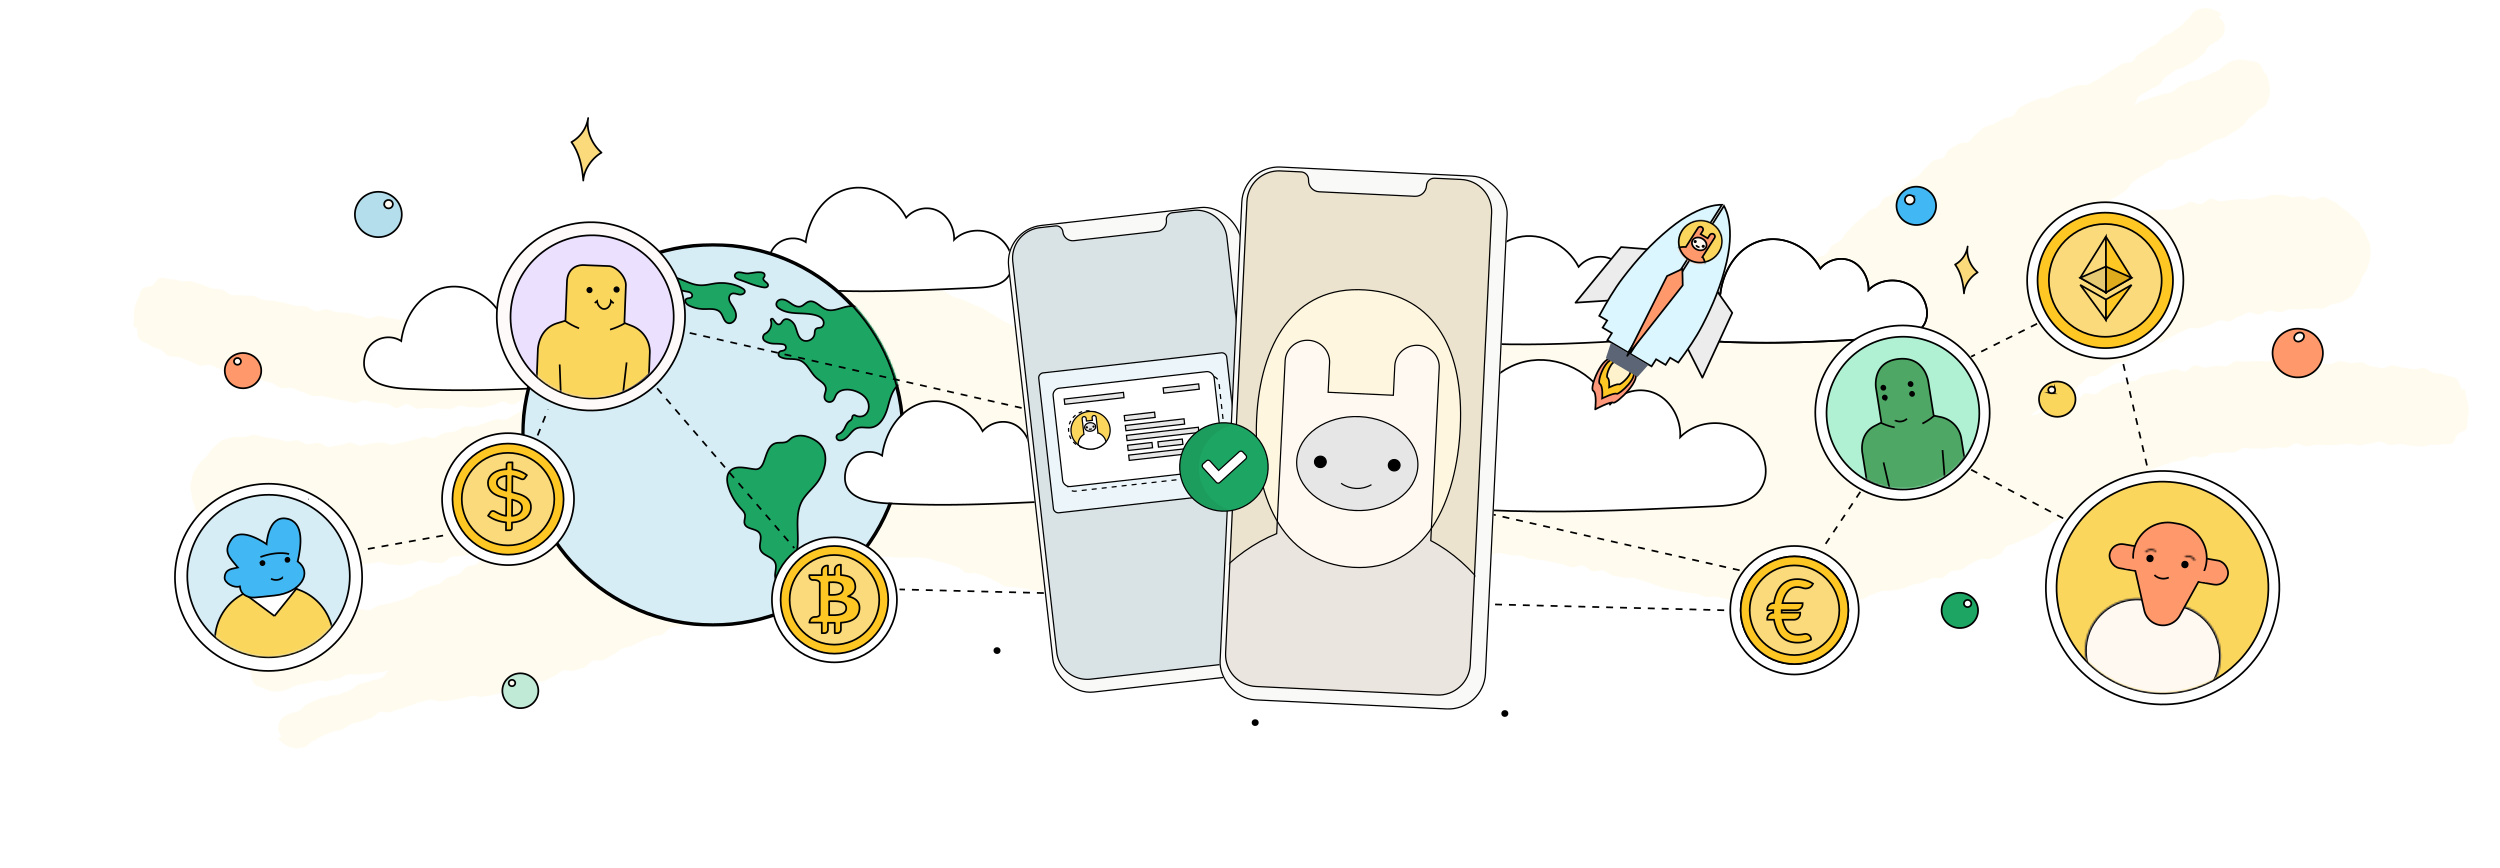 <svg xmlns="http://www.w3.org/2000/svg" width="1440" height="500" fill="none" xmlns:v="https://vecta.io/nano"><style><![CDATA[.B{stroke:#000}.C{fill:#000}.D{fill:#fff}.E{fill-rule:evenodd}.F{fill:#fff9f2}.G{fill:#ffc724}.H{stroke-linejoin:round}.I{fill:#fbd65d}.J{fill:#ff986b}.K{fill:#fada7b}.L{stroke-width:.722}.M{fill:#1da563}.N{stroke-width:.71}.O{fill:#d6edf5}.P{fill-opacity:.1}.Q{fill:#e7e6e7}.R{stroke-miterlimit:10}.S{stroke-dasharray:4 4}.T{color-interpolation-filters:sRGB}]]></style><g clip-path="url(#O)"><g class="E I P"><path d="M1135.99 197.915c1.51-1.358 1.37-4.46 2.73-5.737l4.22-4.031c1.48-1.438 3.56-2.11 4.91-3.47 1.46-1.474 2.19-3.556 3.51-4.937 1.44-1.512 4.05-1.728 5.33-3.131 1.42-1.566 2.25-3.522 3.48-4.942 1.4-1.627 3.7-2.262 4.86-3.694 1.39-1.717 1.84-3.974 2.91-5.404 1.42-1.888 2.38-3.663 3.3-5.031 2.27-3.359 5.66-2.894 3.04-4.575-2.53-1.619-1.39.843-4.31 3.037l-4.6 3.417c-1.4 1.046-2.19 3.222-3.85 4.45-1.45 1.072-3.46 1.565-5.08 2.753l-4.55 3.492-4.59 3.437-4.5 3.556c-1.53 1.092-4.24.557-5.82 1.678-1.54 1.09-1.8 4.073-3.38 5.183-1.55 1.086-4.59.032-6.17 1.128-1.57 1.083-1.62 4.399-3.2 5.483l-4.87 3.054-4.78 3.169c-1.6 1.063-4.57.019-6.16 1.059-1.61 1.055-2.23 3.613-3.83 4.636l-4.88 3.005c-1.65 1.027-2.91 2.638-4.52 3.614-1.67 1.014-3.91 1.01-5.52 1.954-1.7.993-3.1 2.39-4.72 3.295-1.73.966-3.6 1.537-5.23 2.389-1.71.899-2.98 2.765-4.78 3.65-1.75.857-4.54-.353-6.36.488-1.77.822-2.7 3.484-4.52 4.288-1.79.793-4.41-.205-6.23.569-1.83.775-3.33 2.221-5.17 2.969-1.83.747-3.31 2.333-5.14 3.053-1.85.728-3.91.927-5.75 1.624-1.86.708-3.56 1.789-5.4 2.465l-5.65 1.841c-1.9.68-4.25.056-6.08.693l-5.67 1.753c-1.94.658-3.07 3.357-4.87 3.954-1.98.652-4.4-.246-6.18.326-2.03.654-4.12.686-5.85 1.227-2.157.675-3.215 3.767-4.819 4.253-3.606 1.093-5.785-2.622-6.111.422 1.995.211 3.982-.101 5.947.035 1.996.139 3.943-.298 5.913-.235 1.99.066 3.97.644 5.93.637l5.93.138c1.99-.081 3.88-.763 5.83-.916 1.98-.154 4.09.812 6.03.59 1.97-.227 4.09.355 6.02.061 1.96-.301 3.36-3.127 5.28-3.49 1.93-.368 4.37 1.367 6.27.935 1.92-.437 3.21-3.073 5.08-3.574 1.91-.504 4.12.086 5.98-.474 1.88-.569 4.15-.02 5.99-.644l5.67-1.658c1.84-.693 3.35-2.208 5.14-2.949 1.81-.751 3.22-2.358 4.99-3.154 1.79-.809 3.76-1.187 5.5-2.035l5.29-2.493c1.74-.913 2.72-3.142 4.4-4.088 1.72-.966 3.93-1.018 5.58-2.011 1.69-1.013 3.7-1.469 5.32-2.503l4.8-3.353 4.97-3.098c1.61-1.148 1.98-3.96 3.51-5.108 1.58-1.193 3.93-1.286 5.43-2.471 1.57-1.233 3.69-1.695 5.16-2.908 1.54-1.274 1.55-4.344 2.98-5.583 1.52-1.314 4.51-.803 5.91-2.063z"/><path d="M686.5 329c1.985-.255 49.338-13.515 51.298-13.741 1.988-.229 3.994-.287 5.959-.486 1.993-.202 4.161.969 6.131.798 1.997-.172 4.006-.017 5.982-.161 1.997-.145 3.886-1.033 5.867-1.146 1.998-.117 3.936-.722 5.92-.808 2.002-.084 3.928-.844 5.929-.9s4.044.584 6.043.552l5.988-.165c2.003 0 3.985-.443 5.986-.413s4.038 1.154 6.038 1.211 4.009.809 6.007.893 3.997-1.54 5.994-1.433 4.004 1.324 6 1.458 3.992.985 5.985 1.141 3.978.47 5.988.65c1.993.179 4.078-1.885 6.09-1.685 1.992.198 3.906 2.187 5.918 2.406 1.988.217 3.998.138 6.01.374 1.986.234 3.955.835 5.966 1.087 1.982.247 3.948.865 5.959 1.131 1.982.262 4.138-1.54 6.148-1.264 1.981.275 3.952.881 5.962 1.171 1.98.286 4.022.071 6.033.37 1.978.295 3.891 1.488 5.903 1.797 1.977.303 3.995.367 6.007.683 1.977.31 3.952.81 5.963 1.132 1.977.317 3.94.937 5.95 1.264 1.975.322 3.871 1.555 5.883 1.887 1.975.325 4.19-1.421 6.201-1.085 1.986.329 3.709 2.885 5.704 3.272 1.978.387 4.182-.763 6.173-.329 1.971.43 3.688 2.42 5.676 2.888 1.964.462 3.98.624 5.967 1.119 1.961.485 4.16-.23 6.145.276 1.958.498 3.883 1.247 5.868 1.757 1.955.5 3.813 1.588 5.799 2.093 1.957.501 3.843 1.477 5.831 1.97 1.957.487 4.002.635 5.995 1.109 1.961.467 3.962.835 5.959 1.286 1.964.442 4.05.24 6.053.659 1.968.413 3.852 1.597 5.862 1.98 1.976.375 4.107-.406 6.122-.063 1.978.339 3.932 1.029 5.95 1.329 1.982.295 3.927 1.374 5.948 1.627 1.99.249 3.98 1.13 6.01 1.334 1.98.201 4.03-.009 6.06.144 1.99.151 4.02.253 6.05.353 1.99.098 3.98-1.061 6.01-1.014 1.99.046 4.07 1.537 6.1 1.532 1.98-.006 3.9-1.463 5.93-1.523 1.97-.057 4.12 1.347 6.15 1.235 1.97-.11 3.71-2.455 5.73-2.62 1.97-.16 3.92-.399 5.93-.615 1.96-.204 4.13.728 6.13.463 1.95-.258 4.15.585 6.14.272 1.94-.306 3.92-.715 5.9-1.075 1.94-.352 3.53-2.337 5.5-2.741 1.92-.395 3.66-1.552 5.62-1.999 1.91-.436 4.12.129 6.07-.359 1.9-.48 3.96-.501 5.9-1.029 1.89-.514 3.61-1.646 5.54-2.212 1.88-.552 3.93-.664 5.84-1.265 1.87-.588 3.54-1.805 5.44-2.441 1.86-.624 4.34.328 6.23-.339 1.84-.652 3.06-2.997 4.94-3.697 1.83-.685 4.1-.36 5.96-1.091 1.83-.715 3.27-2.38 5.12-3.138 1.81-.741 3.44-1.937 5.28-2.722 1.8-.768 4.51.425 6.34-.386 1.79-.793 3.53-1.772 5.34-2.607 1.78-.82 2.5-3.875 4.3-4.734 1.76-.842 3.83-1.111 5.62-1.992 1.75-.864 3.65-1.489 5.43-2.394 1.75-.886 3.8-1.232 5.57-2.155 1.73-.904 3.18-2.378 4.94-3.321 1.73-.925 2.97-2.753 4.71-3.714 1.72-.944 3.84-1.197 5.58-2.178 1.7-.961 4.14-.676 5.87-1.671 1.7-.978 2.46-3.582 4.17-4.594l5.06-3.072c1.68-1.01 4.59-.035 6.29-1.078 1.66-1.025 2.04-4.176 3.73-5.229 1.66-1.039 4.49-.255 6.17-1.325 1.64-1.046 3.01-2.531 4.78-3.499 1.71-.936 3.26-2.212 5.08-3.076 1.77-.837 3.49-1.838 5.36-2.61 1.8-.749 3.56-1.722 5.46-2.413 1.84-.67 3.69-1.449 5.6-2.068 1.88-.605 3.77-1.28 5.7-1.835 1.9-.544 4-.501 5.95-1.001 1.91-.488 3.63-1.784 5.6-2.23 1.93-.439 4.28.736 6.25.337 1.94-.391 3.65-1.875 5.62-2.23 1.96-.351 4.06-.098 6.04-.417 1.97-.313 4.09.196 6.08-.085 1.98-.279 3.65-2.33 5.64-2.575 1.98-.245 4.15.548 6.13.332 1.99-.216 4.09.284 6.08.097s3.94-.705 5.94-.868c1.99-.162 4.08.513 6.09.383 2-.13 3.76-2.366 5.77-2.478s4.19 1.683 6.2 1.591c2.02-.091 3.94-.827 5.96-.897 2.01-.07 4.05.336 6.05.287l6.02-.17c2.03-.032 3.99-.706 5.99-.718 2.03-.013 4.09 1.028 6.09 1.034 2.03.005 3.99-1.029 5.98-1.007 2.04.023 4.01-1.244 6-1.206 2.04.037 4.11 1.937 6.1 1.99 2.04.059 4.04-.653 6.02-.584 2.05.07 4.07.845 6.05.93 2.06.086 4.07.396 6.04.493 2.06.101 4.07-1.215 6.03-1.104 1.85.212 3.71.173 5.52-.116 1.86-.41 4.3.257 5.88-.624 1.62-.909 1.77-3.894 3.05-5.207 1.29-1.328 4.19-1.483 5.07-3.124.89-1.641.41-4.11.83-5.963a20.83 20.83 0 0 0 .57-5.688c-.12-1.924-.51-3.835-1.14-5.678-.57-1.792-.45-4.123-1.52-5.85l-1.25.776c-1.21-1.946-1.47-4.93-3.15-6.393-1.7-1.482-4.55-1.333-6.58-2.233-2-.89-4.05-.894-6.25-1.127-2.02-.214-3.92-2.607-5.9-2.812-2.03-.212-4.09.823-6.08.624-2.01-.202-4-.705-5.98-.897-2.03-.193-4.01-1.101-5.99-1.284-2.02-.187-4.09 1.707-6.08 1.534-2.02-.176-4-.882-5.98-1.044-2.02-.164-3.98-2.11-5.97-2.259-2.02-.155-4.04.529-6.03.395-2.02-.137-4.02-.983-6.01-1.102-2.02-.122-4.03 1.81-6.01 1.708l-6-.288c-2.01-.083-4.04-1.735-6.03-1.794-2.01-.06-3.97 1.349-5.96 1.313-2.01-.034-4.04-.881-6.03-.891-2.01-.01-4.07-1.03-6.06-1.013-2.01.017-3.95 1.068-5.94 1.114-2 .047-4.03-.237-6.02-.158l-5.99.202c-2 .111-4.06-.341-6.05-.195s-3.66 2.705-5.64 2.886c-1.99.181-4.05-.285-6.03-.067-1.97.218-3.92.584-5.89.841-1.96.257-4.32-1.522-6.28-1.23s-3.44 3.1-5.39 3.429-4.4-1.624-6.36-1.257c-1.95.363-3.77 1.297-5.72 1.699-1.94.4-3.97.478-5.92.918-1.91.436-3.94.596-5.88 1.071-1.91.469-3.35 2.602-5.28 3.111-1.9.501-4.14-.055-6.06.486-1.89.532-3.96.57-5.87 1.142-1.88.561-3.52 1.915-5.42 2.516-1.87.59-3.2 2.724-5.1 3.352-1.86.617-4.51-.88-6.39-.225-1.85.642-2.9 3.419-4.78 4.098-1.84.667-4.11.256-5.98.958-1.83.687-3.28 2.348-5.14 3.069l-5.47 2.214c-1.82.727-4.04.539-5.88 1.298-1.8.745-2.62.788-4.45 1.566 1.66-1.078 1.99-1.961 3.63-3.017 1.67-1.076 3.5-1.867 5.14-2.919 1.67-1.066 2.74-3.041 4.39-4.086 1.67-1.063 4.6-.102 6.25-1.139 1.68-1.053 3.4-1.987 5.06-3.012 1.69-1.045 2.72-3.097 4.39-4.111 1.69-1.029 2.67-3.22 4.34-4.218 1.7-1.011 4.33-.438 6.02-1.418 1.71-.992 3.27-2.202 4.97-3.16 1.73-.971 3.25-2.272 4.96-3.207 1.74-.945 4.15-.601 5.88-1.51 1.75-.916 2.85-3.02 4.6-3.898 1.76-.885 3.75-1.297 5.52-2.147 1.78-.849 2.88-3.095 4.67-3.908 1.8-.813 4.28-.138 6.09-.911 1.8-.773 3.33-2.21 5.15-2.941 1.83-.73 3.47-1.969 5.31-2.655s3.53-1.848 5.39-2.495c1.86-.641 4.35.429 6.24-.173l5.62-1.798c1.89-.549 3.5-2.004 5.42-2.513 1.9-.502 4.33.847 6.27.384 1.9-.457 3.44-2.357 5.39-2.774 1.92-.412 3.6-1.949 5.56-2.323 1.93-.367 4.35 1.437 6.33 1.106 1.93-.323 3.65-1.824 5.63-2.113 1.95-.282 4.21 1.19 6.21.942 1.94-.243 3.72-1.606 5.72-1.816 1.95-.205 4.01.268 6.02.094l5.94-.451c1.96-.135 3.98.215 6 .109 2.13-.112 3.97-2.018 5.9-2.535 2.03-.542 4.27-.573 6.06-1.503 1.92-.856 3.75-1.914 5.44-3.158 1.58-1.329 2.37-3.586 3.62-5.215 1.26-1.639 1.54-3.842 2.43-5.72.9-1.878 2.55-3.384 3.05-5.423s1.55-4.099 1.63-6.241a33.43 33.43 0 0 0-.14-6.63c-.35-2.086-1.6-4.203-2.4-6.268-.76-1.969-2.21-3.74-3.4-5.641-.05-.094.3-.313.24-.407-1.19-1.907-3.29-3.079-4.8-4.685-1.53-1.552-3.21-2.939-5.01-4.137-1.79-1.273-3.25-3.156-5.26-4.026-2-.865-4-2.346-6.14-2.766-1.59-.313-3.77 1.756-6.09 1.524-1.78-.178-3.7-1.775-5.86-1.892-1.85-.101-3.82.491-5.91.442-1.88-.044-3.91-1.306-5.97-1.304-1.64.001-3.33.041-5.07.081l-.16.004-.69.016c-1.92.043-3.78 1.426-5.8 1.51-1.92.079-3.79.896-5.8 1.017-1.92.116-3.94-.376-5.94-.221l-5.86.483c-1.93.184-3.84.574-5.81.797-1.93.217-4.23-1.663-6.2-1.405-1.92.253-3.47 2.707-5.42 2.999-1.92.288-4.27-1.444-6.21-1.116-1.92.324-3.58 1.924-5.51 2.289-1.91.361-3.61 1.681-5.52 2.081-1.9.4-4.14-.462-6.04-.02s-3.99.271-5.88.756-3.56 1.719-5.44 2.249c-1.87.53-3.26 2.489-5.12 3.069-1.87.58-4.35-.647-6.19-.015-1.85.632-4.01.497-5.83 1.178-1.83.686-2.6 3.888-4.39 4.626-1.8.746-3.77 1.031-5.53 1.832-1.78.809-3.61 1.425-5.34 2.294-1.74.878-4.35.16-6.03 1.1l-.12.065c-.55.673-1.07 1.111-1.6 1.546l-.03.03c-.48.639-.95 1.292-1.79 1.82.61-.834 1.2-1.329 1.79-1.82.43-.569.88-1.126 1.63-1.576.03-.031.05-.062.08-.094 1.25-1.575.84-4.595 2.12-6.074 1.31-1.523 4-1.711 5.33-3.137 1.36-1.469 1.91-3.731 3.3-5.103 1.42-1.411 3.83-1.69 5.27-3.005 1.47-1.352 2.3-3.407 3.78-4.662 1.53-1.29 3.63-1.787 5.17-2.982 1.57-1.229 3.32-2.128 4.9-3.264 1.62-1.167 2.29-3.647 3.91-4.724 1.67-1.106 3.25-2.319 4.91-3.339 1.7-1.043 3.52-1.87 5.2-2.837 1.74-.993 3.72-1.492 5.44-2.412 1.75-.944 2.89-3.034 4.63-3.912 1.78-.902 4.41-.075 6.16-.919l5.35-2.501c1.82-.845 3.79-1.284 5.55-2.093 1.82-.836 3.22-2.486 4.98-3.299 1.82-.845 3.56-1.773 5.3-2.608 1.81-.866 3.93-1.063 5.65-1.944 1.79-.918 3.41-2.108 5.09-3.062 1.75-.995 3.26-2.33 4.88-3.39 1.67-1.105 2.35-3.468 3.86-4.671a49.22 49.22 0 0 0 4.47-3.683c1.4-1.411 3.72-1.888 4.9-3.476 2.29-3.603 3.06-8.06 2.14-12.412-.27-2.173-.96-4.291-2.02-6.231l-.45.278c-1.24-1.998-1.92-4.693-3.68-5.964-1.84-1.323-4.48-1.164-6.61-1.644a15.52 15.52 0 0 0-6.37-.117 14.85 14.85 0 0 0-5.77 2.458c-1.3.925-2.72 2.468-4.69 3.61-1.54.898-3.54 1.413-5.39 2.392l-5.22 2.698c-1.71.838-4.13.341-5.95 1.176-1.76.811-3.38 1.964-5.18 2.739s-3.07 2.763-4.88 3.483c-1.85.736-4.03.61-5.83 1.265-1.9.691-3.81 1.136-5.61 1.708-1.98.629-3.73 1.562-5.52 2.01-2.1.528-3.06 2.023-4.79 2.241 2.16-2.213.97-3.605 3.48-5.398 2.5-1.792 2.87-1.273 5.38-3.066 2.5-1.793 2.96-1.146 5.47-2.938 2.5-1.791 1.69-2.945 4.2-4.736l5.05-3.521c2.51-1.79 3.33-.622 5.84-2.413 2.5-1.79 2.84-1.319 5.34-3.11 2.51-1.791 2.38-1.983 4.88-3.771s1.39-3.355 3.9-5.147 2.81-1.34 5.26-3.206c1.3-1.227 2.63-2.239 3.14-3.88a11.08 11.08 0 0 0 .13-5.311c-.33-1.737-1.89-2.723-3.06-4.216l1.57-1.263c-1.24-1.594-3.45-2.313-5.15-3.03-1.8-.611-3.7-.81-5.54-.583a11.82 11.82 0 0 0-5.12 1.895c-1.34 1.114-2.21 3.087-3.81 4.414-1.38 1.152-2.57 2.746-4.13 4.023-1.42 1.16-3.09 2.162-4.64 3.394-1.46 1.154-3.69 1.387-5.25 2.583-1.49 1.139-2.47 3.033-4.04 4.19-1.52 1.117-3.5 1.643-5.08 2.759-1.55 1.091-3.3 1.906-4.9 2.978-1.58 1.056-2.27 3.543-3.89 4.567-1.61 1.016-4.28.334-5.93 1.304s-3.17 2.112-4.85 3.024c-1.69.912-3.16 2.213-4.87 3.048-1.73.845-3.12 2.416-4.86 3.165-1.78.762-3.4 1.985-5.18 2.633-1.83.664-4.19-.145-6.01.38s-3.66 1.227-5.57 1.887c-1.8.619-3.51 1.622-5.39 2.351-1.78.694-3.36 1.946-5.2 2.731-1.77.751-4.29-.038-6.1.794-1.75.801-3.66 1.403-5.45 2.273l-5.26 2.652c-1.72.881-2.29 3.966-4.03 4.902-1.71.915-3.95.88-5.68 1.842-1.7.945-3.48 1.767-5.19 2.755-1.68.971-3.94 1.013-5.63 2.024-1.68.999-2.9 2.764-4.58 3.797-1.65 1.024-2.49 3.362-4.15 4.415-1.65 1.045-4.47.279-6.11 1.346-1.63 1.068-3.42 1.937-5.04 3.026-1.63 1.089-2.16 3.8-3.78 4.91-1.61 1.11-4.3.648-5.9 1.779s-2.66 3.014-4.25 4.167-2.46 3.281-4.03 4.444c-1.57 1.172-3.51 1.836-5.05 3.016-1.57 1.193-3.01 2.522-4.54 3.72l-4.65 3.564c-1.54 1.24-3.97 1.333-5.46 2.569-1.53 1.265-2.17 3.583-3.64 4.842-1.5 1.291-3.97 1.412-5.41 2.693-1.49 1.321-2.81 2.813-4.23 4.119-1.47 1.353-3.06 2.549-4.44 3.879-1.37 1.323-2.59 2.836-4.03 4.166-1.4 1.296-2.06 3.481-3.52 4.778-1.44 1.267-3.51 1.806-5 3.069-1.46 1.239-1.98 3.68-3.49 4.907-1.49 1.203-4.11.974-5.65 2.164-1.52 1.172-1.85 3.987-3.42 5.139-1.54 1.136-3.74 1.398-5.34 2.511-1.57 1.098-3.54 1.62-5.16 2.69-1.6 1.059-3.15 2.213-4.79 3.239-1.63 1.016-2.61 3.139-4.29 4.12-1.65.972-4.3.235-6 1.168-1.69.925-2.34 3.783-4.07 4.666-1.71.876-3.54 1.605-5.29 2.436-1.74.824-4.31-.085-6.09.691-1.769.767-2.686 3.507-4.49 4.224-1.788.711-3.964.567-5.791 1.225-1.815.655-3.432 1.932-5.282 2.528-1.837.591-4.28-.591-6.152-.06-1.859.527-3.419 2.055-5.311 2.521-1.877.459-3.914.357-5.825.752-1.895.392-3.767.909-5.695 1.231-1.912.321-3.717 1.268-5.665 1.518s-3.902.538-5.803.633c-1.956.096-3.957-.433-5.878-.472-1.953-.039-3.896.017-5.837-.133s-3.897-.442-5.828-.671-3.741-2.024-5.686-2.301c-1.92-.273-4.022 1.396-5.973 1.106l-5.801-.831c-1.91-.266-3.787-1.241-5.755-1.469-1.908-.219-3.818-1.526-5.794-1.688-1.906-.156-3.877.938-5.856.859-1.904-.075-3.817.302-5.8.315-1.896.014-3.854-.377-5.833-.265-1.885.109-3.674 1.138-5.641 1.353-1.871.204-3.692.687-5.645.999-1.854.296-4.181-1.327-6.114-.922-1.833.384-3.187 2.713-5.095 3.203-1.812.466-4.02-.229-5.905.341-1.787.54-3.251 2.106-5.108 2.748-1.766.609-4.162-.269-5.994.437-1.922.741-3.17 2.925-4.95 3.604-1.929.74-4.196.406-5.973 1.073-1.943.729-4.199.382-5.974 1.031-1.956.715-2.962 3.598-4.737 4.222-1.976.693-4.654-.884-6.436-.298-1.993.657-3.111 3.458-4.909 3.993-2.009.598-4.216.198-6.042.659-2.016.509-4.245-.378-6.121-.016-2.006.385-3.535 2.686-5.482 2.929-1.974.245-4.015.143-6.039.268-1.941.117-3.932.355-6.016.386-1.914.029-3.95-.639-6.065-.667-1.904-.025-3.93-1.116-6.055-1.172-1.903-.047-3.87 1.355-5.993 1.29-1.911-.059-3.922-.291-6.039-.355-1.92-.056-3.938-.608-6.047-.666-1.924-.052-3.906.797-6.006.75-2.013-.046-3.91.791-5.847.825-2.008.034-3.959-.237-5.89-.122-1.999.119-4.093-.922-6.012-.723-1.985.209-4.16-.693-6.066-.407-1.967.299-3.435 2.831-5.323 3.205-1.948.386-4.416-1.316-6.283-.854-1.923.475-3.058 3.437-4.902 3.985-1.894.562-4.002.334-5.819.964-1.864.642-4.128.229-5.918.937-1.829.723-16.229 5.784-17.989 6.562l7.5 105zm449.49-131.085c1.51-1.358 1.37-4.46 2.73-5.737l4.22-4.031c1.48-1.438 3.56-2.11 4.91-3.47 1.46-1.474 2.19-3.556 3.51-4.937 1.44-1.512 4.05-1.728 5.33-3.131 1.42-1.566 2.25-3.522 3.48-4.942 1.4-1.627 3.7-2.262 4.86-3.694 1.39-1.717 1.84-3.974 2.91-5.404 1.42-1.888 2.38-3.663 3.3-5.031 2.27-3.359 5.66-2.894 3.04-4.575-2.53-1.619-1.39.843-4.31 3.037l-4.6 3.417c-1.4 1.046-2.19 3.222-3.85 4.45-1.45 1.072-3.46 1.565-5.08 2.753-1.48 1.085-2.95 2.326-4.55 3.492l-4.59 3.437c-1.51 1.092-2.92 2.424-4.5 3.556-1.53 1.092-4.24.557-5.82 1.678-1.54 1.09-1.8 4.073-3.38 5.183-1.55 1.086-4.59.032-6.17 1.128-1.57 1.083-1.62 4.399-3.2 5.483-1.59 1.084-3.28 1.983-4.87 3.054l-4.78 3.169c-1.6 1.063-4.57.019-6.16 1.059-1.61 1.055-2.23 3.613-3.83 4.636-1.63 1.042-3.29 2.004-4.88 3.005-1.65 1.027-2.91 2.638-4.52 3.614-1.67 1.014-3.91 1.01-5.52 1.954-1.7.993-3.1 2.39-4.72 3.295-1.73.966-3.6 1.537-5.23 2.389-1.71.899-2.98 2.765-4.78 3.65-1.75.857-4.54-.353-6.36.488-1.77.822-2.7 3.484-4.52 4.288-1.79.793-4.41-.205-6.23.569-1.83.775-3.33 2.221-5.17 2.969-1.83.747-3.31 2.333-5.14 3.053-1.85.728-3.91.927-5.75 1.624-1.86.708-3.56 1.789-5.4 2.465-1.88.694-3.82 1.185-5.65 1.841-1.9.68-4.25.056-6.08.693-1.92.667-3.85 1.136-5.67 1.753-1.94.658-3.07 3.357-4.87 3.954-1.98.652-4.4-.246-6.18.326-2.03.654-4.12.686-5.85 1.227-2.157.675-3.215 3.767-4.819 4.253-3.606 1.093-5.785-2.622-6.111.422 1.995.211 3.982-.101 5.947.035 1.996.139 3.943-.298 5.913-.235 1.99.066 3.97.644 5.93.637 1.99-.008 3.97.219 5.93.138 1.99-.081 3.88-.763 5.83-.916 1.98-.154 4.09.812 6.03.59 1.97-.227 4.09.355 6.02.061 1.96-.301 3.36-3.127 5.28-3.49 1.93-.368 4.37 1.367 6.27.935 1.92-.437 3.21-3.073 5.08-3.574 1.91-.504 4.12.086 5.98-.474 1.88-.569 4.15-.02 5.99-.644 1.86-.631 3.86-.976 5.67-1.658 1.84-.693 3.35-2.208 5.14-2.949 1.81-.751 3.22-2.358 4.99-3.154 1.79-.809 3.76-1.187 5.5-2.035 1.77-.864 3.58-1.596 5.29-2.493 1.74-.913 2.72-3.142 4.4-4.088 1.72-.966 3.93-1.018 5.58-2.011 1.69-1.013 3.7-1.469 5.32-2.503 1.66-1.06 3.21-2.279 4.8-3.353 1.63-1.106 3.41-1.985 4.97-3.098 1.61-1.148 1.98-3.96 3.51-5.108 1.58-1.193 3.93-1.286 5.43-2.471 1.57-1.233 3.69-1.695 5.16-2.908 1.54-1.274 1.55-4.344 2.98-5.583 1.52-1.314 4.51-.803 5.91-2.063z"/><path d="M678.8 223.748l-5.888-1.647c-1.917-.65-3.722-1.648-5.66-2.322-1.909-.661-3.706-1.675-5.64-2.361-1.905-.676-4.522.588-6.451-.108-1.902-.688-3.707-1.691-5.634-2.4-1.897-.698-3.987-.931-5.913-1.649-1.893-.706-3.488-2.26-5.411-2.987l-5.805-1.943-5.645-2.363c-1.886-.727-3.68-1.743-5.597-2.488-1.883-.732-3.451-2.319-5.368-3.069-1.883-.735-4.542.463-6.458-.29-1.893-.742-2.944-3.56-4.83-4.359-1.87-.794-4.364-.165-6.234-1.008-1.851-.834-3.043-3.109-4.901-3.984l-5.652-2.352c-1.828-.885-4.204-.672-6.049-1.582l-5.387-2.942c-1.817-.898-3.385-2.339-5.231-3.249-1.82-.899-3.443-2.239-5.296-3.138-1.823-.887-3.821-1.466-5.682-2.349l-5.6-2.509c-1.842-.845-3.971-1.099-5.857-1.93-1.854-.818-3.422-2.356-5.323-3.154-1.871-.783-4.197-.492-6.114-1.253l-5.581-2.549c-1.897-.707-3.553-2.159-5.503-2.835-1.912-.664-3.667-1.936-5.633-2.566-1.926-.618-4.02-.856-6.002-1.438l-5.933-1.636c-1.952-.52-4.242.163-6.252-.318-1.965-.47-3.649-2.345-5.671-2.774-1.977-.42-4.269.564-6.302.186-1.984-.37-3.76-2.175-5.803-2.501-1.994-.319-4.338 1.555-6.39 1.28l-6.069-.684c-2.008-.225-3.918-1.581-5.98-1.757-2.012-.171-3.983-1.451-6.049-1.578l-6.156-.235c-2.02-.079-4.118 1.482-6.187 1.446-2.019-.034-4.051.701-6.12.709-2.019.008-4.064-1.006-6.133-.956-2.017.052-4.079-.371-6.146-.281-2.015.087-4.026.802-6.091.931-2.015.126-4.089-.207-6.151-.041-2.014.162-3.993.97-6.052 1.172-2.015.198-4.233-1.245-6.288-1.01-2.005.229-3.831 2.213-5.882 2.482-2.004.262-4.18-.535-6.226-.236-2.004.294-3.873 1.58-5.913 1.909-1.996.322-3.927 1.119-5.962 1.476-1.991.351-4.388-1.376-6.417-.99l-6 1.351c-1.982.405-3.489 3.178-5.508 3.614-1.979.428-4.103.243-6.117.703l-6.031 1.129c-1.97.474-4.102.366-6.104.871-1.961.494-3.789 1.595-5.787 2.121-1.959.515-3.67 2.001-5.661 2.547-1.955.536-4.13.324-6.115.891-1.95.555-4.307-.242-6.286.342-1.942.573-3.377 2.904-5.35 3.505l-5.836 1.858c-1.934.608-4.577-.949-6.539-.315-1.929.624-3.118 3.563-5.075 4.21-1.924.639-4.538-.72-6.49-.055-1.906.651-3.657 1.78-5.669 2.327l-5.866 1.857-6.012 1.352-6.064 1.14-6.123.779-6.153.536c-2.028.114-4.114-.379-6.184-.317-2.032.057-4.084.929-6.153.936-2.037.006-4.077-1.625-6.144-1.665-2.034-.042-4.116 1.015-6.179.931-2.039-.083-4.063-.776-6.12-.896-2.039-.121-4.022-1.065-6.076-1.222-2.041-.157-4.246 1.448-6.283 1.258s-3.99-1.415-6.026-1.634-3.992-1.148-6.027-1.396l-6.138-.442c-2.031-.273-3.933-1.367-5.966-1.673s-4.368 1.458-6.397 1.135-3.735-2.511-5.763-2.855-4.138-.052-6.164-.418-3.951-1.191-5.956-1.573l-6.037-1.128c-2.025-.404-4.159-.18-6.151-.597-2.023-.422-3.806-1.862-5.793-2.295-2.021-.441-4.243.129-6.223-.32-2.022-.458-4.313.333-6.286-.13-2.019-.473-3.589-2.737-5.555-3.215-2.023-.495-4.192-.24-6.15-.731-2.022-.507-3.839-1.684-5.784-2.189l-5.885-1.767c-2.029-.54-4.374.29-6.299-.237-1.788-.6-3.647-.961-5.529-1.074-1.953-.005-4.208-1.167-6.009-.661-1.855.522-2.781 3.349-4.398 4.333-1.633.994-4.554.523-5.864 1.905s-1.471 3.85-2.377 5.534a21.05 21.05 0 0 0-2.046 5.327c-.372 1.871-.484 3.784-.333 5.686.1 1.839-.63 4.045-.007 5.93l1.442-.476c.702 2.125.181 5.038 1.474 6.8 1.305 1.784 4.183 2.253 5.971 3.55 1.767 1.283 3.805 1.726 5.932 2.42 1.959.64 3.228 3.339 5.151 3.961 1.961.638 4.284.088 6.208.704l5.732 2.144c1.967.62 3.701 1.914 5.63 2.515 1.963.612 4.519-.758 6.448-.167 1.966.602 3.755 1.703 5.688 2.283 1.969.591 3.419 2.876 5.357 3.445 1.975.582 4.166.36 6.108.915 1.978.564 3.751 1.805 5.699 2.344 1.98.551 4.481-.87 6.431-.347l5.898 1.563c1.987.511 3.578 2.529 5.54 3.012 1.993.49 4.311-.44 6.281.021 1.994.464 3.797 1.711 5.775 2.148 2 .44 3.787 1.859 5.772 2.27 2.003.414 4.208-.177 6.2.205l5.954 1.443 6.023 1.092c2.017.321 3.952 1.196 5.973 1.483s4.35-1.806 6.372-1.554 3.955 1.141 5.98 1.356l6.086.458c2.025.175 3.909 2.385 5.939 2.526s4.227-2.233 6.255-2.129 3.967 2.5 6.013 2.568c2.03.07 4.092-.434 6.141-.399l6.125.387 6.136.236c2.024-.039 4.02-1.773 6.073-1.847 2.022-.072 4.108.94 6.159.834 2.018-.105 4.098.304 6.148.166 2.016-.135 4.001-1.08 6.05-1.248 2.014-.165 3.898-1.923 5.947-2.119 2.01-.192 4.262 1.81 6.309 1.587 2.008-.219 3.779-2.653 5.824-2.901 2.008-.244 4.165.637 6.208.366 2.001-.267 3.877-1.547 5.913-1.839l6.03-.947c1.994-.307 4.156.349 6.188.016 1.991-.326 2.814-.193 4.844-.544-1.941.675-2.5 1.45-4.405 2.111-1.94.673-3.966 1.039-5.874 1.695-1.942.663-3.527 2.324-5.436 2.972-1.943.66-4.611-.889-6.524-.251l-5.821 1.802c-1.952.639-3.515 2.383-5.438 2.997-1.952.623-3.495 2.512-5.424 3.109-1.956.604-4.424-.508-6.36.068l-5.779 1.96c-1.966.561-3.819 1.481-5.772 2.009-1.972.533-4.287-.313-6.248.185-1.978.503-3.623 2.282-5.595 2.749-1.984.469-4.065.439-6.055.872s-3.675 2.348-5.67 2.742-4.292-.784-6.294-.432-3.894 1.403-5.9 1.712-3.963 1.143-5.975 1.406-3.994 1.013-6.023 1.232c-2.012.217-4.216-1.342-6.252-1.171l-6.071.517c-2.017.121-4.005 1.169-6.051 1.245-2.018.074-4.089-1.74-6.139-1.712-2.018.028-4.037 1.52-6.087 1.501-2.021-.017-4.094 1.096-6.147 1.033-2.013-.062-3.962-2.31-6.014-2.417-2.011-.105-4.113.964-6.163.815-2.008-.147-3.883-2.043-5.932-2.232-2.003-.185-4.127.739-6.171.512-1.998-.223-3.929-1.118-5.971-1.381l-6.032-.841c-1.99-.292-3.913-1.062-5.946-1.392-2.154-.35-4.479 1.082-6.542 1.162-2.162.084-4.404-.367-6.424.14a32.5 32.5 0 0 0-6.241 1.858c-1.917.936-3.292 2.928-4.96 4.22-1.68 1.301-2.532 3.351-3.911 4.959s-3.413 2.696-4.442 4.542-2.613 3.594-3.245 5.629a32.33 32.33 0 0 0-1.589 6.381c-.19 2.074.505 4.371.761 6.52.244 2.049 1.231 4.058 1.917 6.132.034.103-.375.238-.341.34.687 2.082 2.477 3.655 3.563 5.518a29.7 29.7 0 0 0 3.909 5.036c1.46 1.606 2.425 3.723 4.201 4.987 1.757 1.256 3.372 3.105 5.391 3.966 1.504.642 4.212-.873 6.464-.153 1.726.552 3.226 2.494 5.345 3.07 1.815.492 3.924.347 6 .844 1.862.446 3.554 2.09 5.607 2.53l5.07 1.009.152.029.701.135c1.916.369 4.129-.557 6.162-.205 1.931.336 4.014-.044 6.044.271 1.947.301 3.828 1.205 5.854 1.484l5.963.795 5.999.483c1.978.206 3.782 2.501 5.804 2.675 1.984.17 4.159-1.849 6.179-1.71 1.991.137 3.876 2.299 5.896 2.401 1.997.101 4.066-1.075 6.084-1.011 2.001.065 4.031-.836 6.036-.81s4.009 1.331 6.015 1.316 4.041.594 6.048.536 3.995-.883 6.002-.988 3.898-1.685 5.904-1.841 4.16 1.552 6.16 1.342 4.124.384 6.109.121c1.999-.266 3.601-3.167 5.575-3.491 1.992-.327 4.025-.179 5.985-.568l5.911-1.053c1.967-.468 4.38.781 6.301.241l.129-.038c.724-.527 1.36-.834 1.993-1.138l.043-.021c.649-.509 1.277-1.036 2.257-1.36-.83.667-1.542 1.015-2.257 1.36-.576.452-1.168.89-2.036 1.159l-.101.073c-1.659 1.24-2.036 4.221-3.688 5.365-1.702 1.178-4.43.781-6.124 1.862-1.744 1.114-2.881 3.164-4.615 4.181-1.783 1.046-4.256.798-6.027 1.749-1.822.979-3.18 2.77-4.987 3.654-1.855.908-4.078.934-5.917 1.75-1.888.838-3.859 1.326-5.727 2.076-1.917.769-3.238 3-5.131 3.685l-5.75 2.147-5.925 1.602c-1.983.58-4.09.632-6.037 1.145-1.997.527-3.671 2.286-5.628 2.755-2.01.481-4.419-.877-6.382-.443l-5.977 1.249c-2.027.42-4.103.418-6.069.815-2.031.411-3.852 1.691-5.814 2.093l-5.961 1.361c-2.026.442-4.194.174-6.134.65-2.022.495-3.947 1.288-5.865 1.842-2.001.578-3.856 1.532-5.736 2.202-1.96.698-3.247 2.817-5.068 3.645a53.26 53.26 0 0 0-5.4 2.572c-1.763 1.051-4.2 1.01-5.79 2.278-3.215 2.961-5.139 7.066-5.358 11.432a16.21 16.21 0 0 0 .393 6.403l.517-.171c.72 2.181.69 4.907 2.121 6.504 1.488 1.663 4.157 2.076 6.154 2.992 1.982.913 4.129 1.416 6.31 1.478a16.17 16.17 0 0 0 6.385-1.118c1.538-.607 3.351-1.781 5.608-2.453 1.775-.528 3.892-.595 5.998-1.133l5.898-1.467c1.922-.435 4.204.56 6.23.15 1.959-.4 3.873-1.158 5.868-1.514s3.78-1.988 5.769-2.289c2.03-.31 4.168.279 6.133.038 2.07-.254 4.095-.27 6.036-.432 2.128-.18 4.121-.696 6.014-.742 2.235-.054 3.573-1.283 5.354-1.119-2.725 1.657-1.898 3.246-4.862 4.426s-3.193.603-6.157 1.783-3.249.462-6.212 1.641-2.454 2.457-5.416 3.636l-5.951 2.289c-2.961 1.177-3.477-.118-6.437 1.06s-3.169.654-6.13 1.833-2.882 1.39-5.838 2.567-2.263 2.914-5.224 4.094-3.143.681-6.07 1.943c-1.621.895-3.202 1.581-4.135 3.045a10.71 10.71 0 0 0-1.514 5.059c-.119 1.735 1.175 3.014 1.95 4.695l-1.894.873c.826 1.794 2.838 2.957 4.346 4.009 1.637.971 3.469 1.568 5.364 1.746a12.88 12.88 0 0 0 5.596-.716c1.616-.782 3-2.484 4.934-3.414 1.678-.806 3.278-2.078 5.164-2.967 1.718-.807 3.636-1.409 5.505-2.257 1.75-.794 4.035-.537 5.899-1.349 1.777-.772 3.251-2.375 5.115-3.147 1.801-.745 3.91-.824 5.779-1.554 1.822-.714 3.78-1.118 5.655-1.802 1.847-.673 3.174-2.909 5.059-3.542 1.87-.627 4.349.598 6.243.023s3.703-1.345 5.62-1.856 3.719-1.444 5.638-1.877c1.943-.438 3.74-1.645 5.67-1.988 1.963-.35 3.901-1.173 5.843-1.412 1.989-.245 4.135 1.037 6.081.924s3.959-.391 6.042-.612c1.953-.207 3.915-.802 5.975-1.098 1.954-.282 3.849-1.144 5.89-1.5 1.953-.342 4.257.954 6.281.547 1.954-.391 4.007-.559 6.015-1.009l5.932-1.412c1.942-.476 3.31-3.31 5.29-3.831 1.939-.511 4.165.005 6.135-.547 1.934-.542 3.925-.947 5.884-1.527 1.926-.57 4.19-.125 6.138-.731 1.924-.598 3.605-2.026 5.542-2.656 1.916-.626 3.361-2.686 5.286-3.339 1.913-.647 4.523.692 6.43.02s3.912-1.122 5.814-1.816 3.138-3.178 5.034-3.895 4.453.302 6.342-.438 3.436-2.317 5.318-3.081 3.304-2.616 5.164-3.394c1.876-.785 3.972-1.006 5.821-1.805 1.869-.808 3.649-1.771 5.485-2.591l5.559-2.417c1.855-.857 4.3-.426 6.108-1.29 1.846-.884 3.086-2.968 4.877-3.859 1.837-.913 4.323-.501 6.095-1.418 1.826-.946 3.53-2.092 5.279-3.039 1.815-.981 3.71-1.786 5.431-2.764 1.714-.972 3.319-2.161 5.099-3.127 1.733-.94 2.956-2.893 4.752-3.821 1.756-.907 3.956-.98 5.769-1.87 1.778-.874 2.931-3.1 4.76-3.951 1.797-.832 4.344-.052 6.189-.861 1.817-.797 2.876-3.423 4.737-4.191 1.835-.757 4.092-.537 5.969-1.26 1.853-.715 3.952-.792 5.844-1.47 1.872-.67 3.707-1.445 5.615-2.075 1.887-.624 3.413-2.448 5.335-3.028 1.905-.576 4.35.698 6.286.169 1.919-.525 3.315-3.123 5.264-3.598 1.934-.472 3.946-.778 5.908-1.197 1.947-.417 4.269 1.005 6.242.643 1.96-.356 3.586-2.784 5.569-3.084 1.966-.298 4.095.307 6.085.068 1.978-.238 3.921-1.115 5.918-1.288 1.984-.173 4.11 1.483 6.112 1.376 1.988-.106 3.94-1.235 5.945-1.276 1.989-.037 3.992.497 5.997.529 1.989.031 3.988-.062 5.992.042 1.987.103 4.031-.417 6.037-.239s4.026.321 5.943.639c1.973.326 3.829 1.263 5.733 1.712 1.934.456 3.883.819 5.778 1.38s3.766 1.259 5.629 1.892 3.2 2.741 5.065 3.424c1.842.674 4.369-.475 6.237.222l5.561 2.04c1.833.664 3.45 2.001 5.35 2.642 1.843.619 3.406 2.281 5.332 2.859 1.857.559 4.104-.067 6.056.433 1.876.481 3.878.53 5.858.943 1.891.393 3.74 1.188 5.74 1.504 1.906.301 3.954-.301 5.969-.085 1.917.205 3.857.133 5.882.252 1.924.115 3.82 2.169 5.85 2.195 1.925.025 3.879-1.915 5.908-1.975 1.925-.058 3.944 1.081 5.969.939 1.92-.133 3.785-1.319 5.802-1.536 1.917-.205 4.075 1.15 6.083.867 2.107-.298 3.917-2.123 5.867-2.392 2.114-.294 4.285.512 6.228.254 2.124-.281 22.335-8.492 24.271-8.733 2.134-.266 3.885-2.812 5.816-3.029 2.148-.24 4.405 1.845 6.332 1.666L678.8 223.748zm-326.175 50.684c-1.855.978-2.522 3.979-4.211 4.91l-5.246 2.957c-1.849 1.061-4.096 1.258-5.797 2.271-1.84 1.099-3.106 2.937-4.778 3.977-1.832 1.139-4.484.787-6.119 1.857-1.827 1.194-3.16 2.891-4.75 3.989-1.821 1.257-4.275 1.372-5.805 2.495-1.833 1.346-2.865 3.413-4.306 4.553-1.902 1.504-3.322 2.998-4.596 4.111-3.127 2.733-6.387 1.56-4.209 3.733 2.098 2.093 1.6-.51 5.075-1.987l5.469-2.287c1.67-.702 3.023-2.616 4.997-3.436 1.723-.716 3.853-.757 5.777-1.548 1.755-.722 3.538-1.596 5.438-2.369l5.464-2.309c1.791-.722 3.536-1.696 5.409-2.441 1.807-.718 4.365.375 6.232-.359 1.817-.714 2.847-3.518 4.709-4.242 1.826-.708 4.585.955 6.444.244 1.837-.702 2.753-3.868 4.611-4.567s3.782-1.196 5.637-1.882l5.591-2.009c1.868-.676 4.555.961 6.41.306 1.88-.665 3.164-2.983 5.019-3.62 1.892-.65 3.794-1.215 5.646-1.831 1.908-.631 3.584-1.903 5.436-2.495 1.925-.613 4.157-.129 6.009-.687 1.945-.588 3.707-1.624 5.554-2.144 1.972-.556 3.988-.701 5.827-1.168 1.942-.494 3.691-2.009 5.715-2.471 1.963-.447 4.433 1.313 6.457.896 1.979-.408 3.594-2.758 5.616-3.138 1.994-.376 4.343 1.142 6.361.792s3.893-1.414 5.914-1.737 3.904-1.525 5.917-1.822c2.034-.3 4.133-.05 6.142-.323 2.041-.279 4.018-.949 6.023-1.203 2.054-.261 4.111-.316 6.108-.551 2.068-.244 4.247.857 6.234.64 2.084-.228 4.128-.263 6.101-.464 2.104-.214 3.928-2.558 5.882-2.743 2.137-.201 4.317 1.179 6.24 1.014 2.193-.192 4.277.225 6.142.078 2.326-.184 4.183-2.918 5.907-3.04 3.876-.274 5.079 3.752 6.196.906-1.932-.63-3.992-.758-5.913-1.309-1.952-.562-4.006-.561-5.95-1.043-1.97-.491-3.785-1.468-5.741-1.882-1.986-.42-3.901-1.062-5.872-1.405-1.999-.348-4.058-.1-6.04-.372-2.01-.277-3.867-1.655-5.857-1.859-2.019-.204-3.984-1.218-5.982-1.35-2.023-.131-4.157 2.275-6.158 2.212-2.026-.063-4.005-2.248-6.007-2.241-2.028.007-3.991 2.256-5.99 2.334-2.027.075-4.074-.965-6.072-.827-2.022.141-4.145-.873-6.137-.669-2.017.206-4.094.108-6.078.372-2.01.27-3.908 1.398-5.882 1.724-2.002.331-3.829 1.567-5.791 1.951-1.992.391-4.061.329-6.01.769-1.985.449-3.985.76-5.92 1.254-1.967.502-3.526 2.426-5.445 2.972-1.958.558-4.171.134-6.074.731-1.945.609-4.069.613-5.954 1.256-1.93.659-3.783 1.496-5.648 2.184-1.917.708-3.911 1.17-5.756 1.901-1.903.755-3 3.37-4.823 4.142-1.891.802-4.256.387-6.057 1.201-1.878.845-4.117.832-5.893 1.68-1.867.889-2.669 3.83-4.419 4.708-1.858.933-4.701-.198-6.423.71z"/></g><path d="M990.864 169.558c1.637-14.192 10.186-27.316 23.496-30.914l.63-.17v.025c12.77-3.106 27.03 3.805 33.52 16.175 4.46-5.243 12.03-7.067 18.1-4.225 5.88 2.755 9.82 9.658 9.69 16.578 8.63-8.608 24.28-6.852 30.86 3.826 2.73 4.419 3.92 10.491 1.56 15.289-1.65 3.342-4.5 5.311-7.74 6.49-3.23 1.176-6.88 1.579-10.2 1.774h0l-8.88.52c-28.41 1.674-53.48 3.15-82.105 2.237h0l-1.622-.044c-4.353-.111-10.852-.276-16.521-1.825-3.217-.88-6.216-2.216-8.416-4.282-2.216-2.08-3.597-4.877-3.596-8.603l21.224-12.851zm0 0c-3.882-2.478-8.988-2.691-13.213-.726-4.514 2.099-8.011 6.673-8.011 13.577l21.224-12.851z" class="B D"/><path d="M1014.49 139.128l-.06.015-.94.275c-12.4 3.874-20.43 16.316-22.093 29.892l-.124 1.136a11.76 11.76 0 0 0-.941-.629c-7.711-4.645-20.192-.292-20.192 12.593-.002 13.494 18.739 13.972 28.04 14.209l1.631.045c28.599.912 53.649-.563 82.059-2.237l8.88-.52c6.62-.388 14.37-1.602 17.52-7.985 2.26-4.594 1.14-10.479-1.53-14.807-6.38-10.35-21.52-12.09-29.94-3.873-.38.363-.73.746-1.08 1.149a20.7 20.7 0 0 0 .09-1.572c.05-6.675-3.78-13.28-9.41-15.917-5.75-2.695-12.94-1.043-17.29 3.844-.24.271-.48.551-.7.842a31.95 31.95 0 0 0-.5-.976c-6.4-11.877-20.09-18.511-32.42-15.717a24.76 24.76 0 0 0-.94.232l-.06.015v-.015zm1-1.257v-.049l-1.26.34c-13.33 3.602-21.9 16.538-23.768 30.575-3.939-2.193-8.892-2.279-13.022-.358-4.692 2.181-8.3 6.934-8.3 14.03m46.35-44.538c12.63-2.751 26.49 3.976 33.12 15.938 4.65-4.987 12.14-6.655 18.21-3.813 5.76 2.694 9.68 9.188 9.97 15.89 8.99-7.933 24.26-5.904 30.8 4.705 2.78 4.509 4.04 10.77 1.58 15.773-1.73 3.49-4.7 5.53-8.02 6.738-3.3 1.202-7.01 1.608-10.34 1.803h0l-8.88.521c-28.41 1.673-53.51 3.151-82.15 2.237h-.001l-1.614-.044c-4.347-.11-10.912-.276-16.645-1.843-3.257-.89-6.343-2.256-8.626-4.399-2.315-2.173-3.755-5.102-3.754-8.968" class="C E"/><g class="D"><path d="M873.582 136.86c-13.947 3.748-22.911 17.486-24.635 32.352-4.058-2.615-9.411-2.851-13.843-.798-4.721 2.187-8.384 6.964-8.395 14.183-.006 3.894 1.433 6.819 3.745 8.996 2.297 2.162 5.43 3.564 8.796 4.489 5.929 1.63 12.731 1.811 17.289 1.933l1.699.049h0c29.963.997 56.216-.514 85.967-2.226l9.299-.532h0c3.476-.199 7.298-.616 10.678-1.841 3.389-1.229 6.369-3.284 8.095-6.773 2.479-5.011 1.244-11.362-1.603-15.988-6.878-11.193-23.288-13.041-32.31-4.003.172-7.257-3.944-14.512-10.107-17.409-6.349-2.984-14.288-1.077-18.958 4.419-6.77-12.981-21.701-20.246-35.088-16.996l-.001-.024-.628.169z" class="B"/><use href="#Q"/></g><use href="#R" class="C E"/><path d="M255.185 166.372c12.967-3.305 27.541 4.017 33.669 16.921 4.327-5.472 12.028-7.362 18.057-4.433s9.89 10.445 9.057 17.618c8.284-9.387 24.473-7.74 30.973 3.161 2.606 4.365 3.641 10.265 1.307 14.826-3.242 6.338-11.012 7.444-17.635 7.738-32.206 1.413-59.454 2.928-90.972 1.478-8.504-.393-29.672-.331-29.454-14.67.202-13.421 13.81-17.394 21.312-11.665 1.594-14.354 10.318-27.579 23.686-30.989v.015z" class="D"/><path d="M255.181 166.358l-.055.014-.944.262c-12.454 3.699-20.675 16.027-22.542 29.578l-.141 1.134a11.95 11.95 0 0 0-.932-.642c-7.64-4.753-20.186-.576-20.38 12.307-.205 13.493 18.527 14.234 27.824 14.602l1.63.068c28.579 1.314 53.649.191 82.086-1.083l8.886-.395c6.623-.294 14.393-1.399 17.635-7.738 2.334-4.561 1.299-10.461-1.307-14.826-6.225-10.439-21.335-12.392-29.879-4.294-.378.358-.743.736-1.094 1.133.061-.522.097-1.046.108-1.57.152-6.673-3.575-13.332-9.165-16.048-5.712-2.775-12.926-1.224-17.349 3.601-.245.267-.481.545-.709.832a30.97 30.97 0 0 0-.488-.983c-6.218-11.966-19.805-18.792-32.177-16.171-.316.066-.63.139-.944.218l-.055.014-.004-.014zm1.019-1.243v-.049l-1.262.322c-13.383 3.414-22.146 16.229-24.224 30.237-3.906-2.248-8.858-2.403-13.016-.54-4.724 2.115-8.404 6.816-8.511 13.912m47.013-43.882c12.674-2.573 26.43 4.348 32.877 16.402 4.724-4.921 12.246-6.484 18.272-3.556 5.71 2.774 9.532 9.322 9.724 16.028 9.114-7.806 24.346-5.563 30.726 5.137 2.716 4.548 3.882 10.826 1.34 15.794-1.774 3.466-4.776 5.463-8.113 6.625-3.318 1.155-7.036 1.509-10.369 1.657h-.001l-8.889.396c-28.432 1.273-53.546 2.399-82.172 1.082h-.001l-1.613-.067c-4.345-.171-10.907-.429-16.616-2.076-3.243-.936-6.308-2.345-8.559-4.521-2.282-2.205-3.677-5.154-3.619-9.019" class="C E"/><g class="B"><path d="M877.64 208.467c-19.661 5.02-32.506 24.246-35.109 45.171-5.618-3.872-13.202-4.358-19.509-1.532-6.6 2.956-11.791 9.53-11.941 19.594-.081 5.414 1.862 9.495 5.03 12.555 3.152 3.045 7.493 5.059 12.187 6.413 8.274 2.386 17.798 2.761 24.201 3.013l2.39.099c42.064 1.928 78.964.269 120.793-1.611l13.072-.584h.001c4.882-.218 10.235-.735 14.975-2.387 4.75-1.655 8.93-4.461 11.39-9.272 3.53-6.913 1.94-15.781-1.95-22.293-9.47-15.889-32.69-18.651-45.363-5.787.591-10.287-5.062-20.752-13.732-24.963-8.863-4.305-20.089-1.699-26.672 6.053-9.199-18.529-30.206-29.081-49.133-24.601l.001-.029-.631.161z" class="D"/><g fill="#ececec" class="H"><path d="M997.784 180.192l-11.07-15.747-18.359 28.891 12.223 24.226 17.206-37.37zm-64.041-37.871l18.102 1.457-18.35 28.883-26.004 1.682 26.252-32.022z"/></g><g fill="#dbf6ff"><path d="M925.461 185.034l-2.339 3.684 4.894 2.888.43.254-.268.422-2.339 3.684 11.985 7.072 2.339-3.684 2.607-4.106 3.911-6.159 3.911-6.159 41.27-65.003c-.34-.006-.785-.003-1.332.029-1.419.081-3.519.348-6.211 1.093-5.383 1.49-13.145 4.897-22.567 12.583-10.859 8.86-19.174 18.212-27.074 28.553-4.975 6.511-9.213 13.887-13.519 21.731l4.139 2.442.431.254-.268.422zm36.267 21.441l-2.339 3.684-5.043-2.975-.43-.254-.268.422-2.34 3.684-12.343-7.283 2.339-3.684 2.607-4.106 3.911-6.16 3.911-6.159 41.281-65.016.622 1.199c.598 1.272 1.347 3.22 1.928 5.898 1.162 5.352 1.659 13.633-1.063 25.272-3.138 13.415-7.947 24.836-13.878 36.338-3.734 7.243-8.629 14.232-13.93 21.489l-4.266-2.517-.431-.254-.268.422z"/></g><path d="M929.169 206.931l11.67 6.878c6.423 3.784-9.93 19.061-11.522 18.123s-10.481 3.869-10.481 3.869 1.198-9.34-1.19-10.747 5.565-21.634 11.523-18.123z" fill="#ff977a" class="H"/><path d="M930.155 207.541l9.645 5.684c5.308 3.128-7.33 14.373-8.645 13.598s-8.308 2.641-8.308 2.641.636-7.163-1.337-8.325 3.721-16.499 8.645-13.598z" class="G"/><path d="M931.665 208.452l6.6 3.889c3.632 2.14-4.864 9.597-5.764 9.066s-5.624 1.711-5.624 1.711.374-4.805-.976-5.6 2.395-11.051 5.764-9.066z" fill="#fef2cd"/></g><path d="M927.864 197.521l21.527 12.695-6.178 6.902-18.265-10.771 2.916-8.826z" fill="#5b6575"/><g class="B"><ellipse cx="12.073" cy="12.069" rx="12.073" ry="12.069" transform="matrix(.862 .508 -.537 .844 975.331 122.963)" class="G"/><path d="M960.212 159.011l8.827-4.119.214 9.456-31.974 40.598 22.933-45.935z" class="H J"/></g><mask id="A" maskUnits="userSpaceOnUse" x="966" y="126" width="27" height="26" mask-type="alpha"><ellipse cx="12.824" cy="12.822" rx="12.824" ry="12.822" transform="matrix(.862 .508 -.537 .844 975.247 121.804)" fill="#c4c4c4"/></mask><g mask="url(#A)"><path d="M990.465 145.645c-3.799 5.976-11.826 7.906-17.928 4.31s-7.969-11.355-4.17-17.331 11.827-7.905 17.929-4.31 7.969 11.356 4.169 17.331z" class="I"/><path d="M980.64 147.942l6.933-10.904c.478-.752.246-1.727-.518-2.177a1.68 1.68 0 0 0-2.251.546l-1.18 1.856-4.062-2.393 1.18-1.857c.478-.752.246-1.727-.518-2.178a1.68 1.68 0 0 0-2.25.547l-6.933 10.903c-3.517-.334-7.715 1.021-9.792 3.849-11.8 9.62 4.158 7.639 7.744 9.752s9.628 13.16 12.485 2.539c1.671-3.068 1.073-7.62-.838-10.483z" class="B J"/><ellipse cx="4.387" cy="3.516" rx="4.387" ry="3.516" transform="matrix(.862 .508 -.537 .844 976.872 135.307)" class="B F"/><path d="M977.006 141.219c.332.719 1.083 1.162 1.898 1.12" class="B"/><ellipse cx=".42" cy=".422" rx=".42" ry=".422" transform="matrix(.862 .508 -.537 .844 980.942 141.299)" class="B C"/><ellipse cx=".42" cy=".422" rx=".42" ry=".422" transform="matrix(.862 .508 -.537 .844 976.31 138.558)" class="B C"/><path d="M990.05 145.39c-3.652 5.744-11.366 7.599-17.23 4.144s-7.657-10.912-4.005-16.655 11.366-7.599 17.23-4.144 7.657 10.912 4.005 16.655z" stroke-linejoin="bevel" class="B"/></g><mask id="B" maskUnits="userSpaceOnUse" x="300.133" y="140" width="221" height="221" class="C"><path d="M300.133 140h221v221h-221z" class="D"/><path d="M301.133 250.5c0 60.475 49.025 109.5 109.5 109.5s109.5-49.025 109.5-109.5S471.108 141 410.633 141s-109.5 49.025-109.5 109.5z" class="E"/></mask><use href="#S" class="E O"/><path d="M300.133 250.5c0 61.028 49.473 110.5 110.5 110.5v-2c-59.923 0-108.5-48.577-108.5-108.5h-2zm110.5 110.5c61.027 0 110.5-49.472 110.5-110.5h-2c0 59.923-48.577 108.5-108.5 108.5v2zm110.5-110.5c0-61.027-49.473-110.5-110.5-110.5v2c59.923 0 108.5 48.577 108.5 108.5h2zM410.633 140c-61.027 0-110.5 49.473-110.5 110.5h2c0-59.923 48.577-108.5 108.5-108.5v-2z" mask="url(#B)" class="C"/><mask id="C" maskUnits="userSpaceOnUse" x="300" y="140" width="222" height="221"><mask id="D" maskUnits="userSpaceOnUse" x="300.133" y="140" width="221" height="221" class="C"><path d="M300.133 140h221v221h-221z" class="D"/><path d="M301.133 250.5c0 60.475 49.025 109.5 109.5 109.5s109.5-49.025 109.5-109.5S471.108 141 410.633 141s-109.5 49.025-109.5 109.5z" class="E"/></mask><path d="M301.133 250.5c0 60.475 49.025 109.5 109.5 109.5s109.5-49.025 109.5-109.5S471.108 141 410.633 141s-109.5 49.025-109.5 109.5z" class="D E"/><path d="M300.133 250.5c0 61.028 49.473 110.5 110.5 110.5v-2c-59.923 0-108.5-48.577-108.5-108.5h-2zm110.5 110.5c61.027 0 110.5-49.472 110.5-110.5h-2c0 59.923-48.577 108.5-108.5 108.5v2zm110.5-110.5c0-61.027-49.473-110.5-110.5-110.5v2c59.923 0 108.5 48.577 108.5 108.5h2zM410.633 140c-61.027 0-110.5 49.473-110.5 110.5h2c0-59.923 48.577-108.5 108.5-108.5v-2z" mask="url(#D)" class="D"/></mask><g mask="url(#C)"><use href="#T" class="E M"/><use href="#T" class="B"/><use href="#U" class="E M"/><use href="#U" class="B"/><use href="#V" class="E M"/><use href="#V" class="B"/><use href="#W" class="E M"/><use href="#W" class="B"/><use href="#S" class="B"/></g><g class="C"><path d="M724.977 416.187c.006-.255-.043-.507-.143-.742a1.83 1.83 0 0 0-.441-.623c-.19-.176-.416-.312-.664-.398a1.95 1.95 0 0 0-.773-.104 1.99 1.99 0 0 0-.771.137c-.244.097-.465.242-.649.425a1.86 1.86 0 0 0-.419.64 1.79 1.79 0 0 0-.118.749c-.007.254.042.507.143.742s.25.447.441.623a1.9 1.9 0 0 0 .663.397 1.95 1.95 0 0 0 .773.105 1.97 1.97 0 0 0 .771-.138 1.93 1.93 0 0 0 .649-.424 1.86 1.86 0 0 0 .419-.641c.092-.239.133-.493.119-.748zm-71.266-52.938c-.004-.381-.126-.753-.349-1.067a1.98 1.98 0 0 0-.904-.698c-.367-.141-.768-.174-1.154-.094a2.01 2.01 0 0 0-1.012.542c-.274.274-.459.62-.529.995a1.86 1.86 0 0 0 .133 1.111 1.94 1.94 0 0 0 .75.852c.332.206.72.312 1.114.304.263.007.525-.039.769-.136a1.9 1.9 0 0 0 .648-.423c.183-.183.325-.4.417-.639s.132-.493.117-.747zm-77.428 11.461c.003-.257-.049-.511-.152-.747a1.87 1.87 0 0 0-.446-.627 1.94 1.94 0 0 0-.668-.402c-.249-.089-.513-.127-.778-.112-.264-.009-.526.036-.77.132a1.9 1.9 0 0 0-.648.423c-.184.183-.325.401-.415.64a1.79 1.79 0 0 0-.111.749 1.81 1.81 0 0 0 .151.746 1.86 1.86 0 0 0 .447.627 1.93 1.93 0 0 0 .668.402c.248.089.513.127.778.112.263.009.526-.037.77-.132a1.9 1.9 0 0 0 .648-.423 1.82 1.82 0 0 0 .415-.64c.09-.239.128-.494.111-.748zm252.549 3.093c.008-.255-.039-.508-.138-.744a1.81 1.81 0 0 0-.439-.626c-.189-.177-.416-.313-.663-.4a1.94 1.94 0 0 0-.775-.104 1.99 1.99 0 0 0-.774.143c-.245.098-.466.244-.651.429a1.85 1.85 0 0 0-.42.644c-.093.241-.134.496-.121.752-.008.255.039.508.138.744a1.82 1.82 0 0 0 .439.626 1.89 1.89 0 0 0 .664.4c.247.087.511.122.774.104a1.97 1.97 0 0 0 .774-.143c.245-.098.466-.244.651-.429a1.86 1.86 0 0 0 .42-.643 1.83 1.83 0 0 0 .121-.753zm39.937 33.133a1.76 1.76 0 0 0-.136-.744 1.81 1.81 0 0 0-.436-.626 1.89 1.89 0 0 0-.662-.4 1.94 1.94 0 0 0-.774-.107 2 2 0 0 0-.773.142c-.244.098-.466.244-.65.428a1.88 1.88 0 0 0-.421.643 1.8 1.8 0 0 0-.12.751c-.009.254.037.508.136.743s.248.45.437.626a1.9 1.9 0 0 0 .662.401c.247.087.511.124.774.107.264.004.528-.044.772-.142a1.94 1.94 0 0 0 .651-.428 1.86 1.86 0 0 0 .42-.643 1.8 1.8 0 0 0 .12-.751z"/></g><g class="B"><path d="M1182.28 239.724c-2.01-.519-3.81-1.6-5.18-3.108-1.38-1.508-2.26-3.375-2.53-5.364a9.76 9.76 0 0 1 .98-5.812c.91-1.8 2.36-3.297 4.16-4.302s3.86-1.471 5.94-1.34a10.75 10.75 0 0 1 5.71 2.071c1.65 1.221 2.89 2.887 3.56 4.787a9.78 9.78 0 0 1 .21 5.887c-.35 1.287-.97 2.494-1.8 3.551a10.46 10.46 0 0 1-3.08 2.612c-1.19.667-2.51 1.1-3.88 1.274a10.88 10.88 0 0 1-4.09-.256z" class="H I"/><path d="M1181.28 226.465a2.03 2.03 0 0 1-.99-.592 1.9 1.9 0 0 1-.48-1.022 1.85 1.85 0 0 1 .19-1.107c.17-.343.45-.628.79-.82a2.04 2.04 0 0 1 1.13-.255c.39.025.77.162 1.09.395.31.232.55.55.68.911a1.95 1.95 0 0 1 .04 1.122c-.07.245-.19.475-.35.676s-.36.371-.58.498c-.23.127-.48.209-.74.242s-.53.017-.78-.048z" class="F R"/><path d="M137.282 223.29c-2.008-.518-3.813-1.599-5.186-3.107s-2.253-3.375-2.528-5.364.066-4.012.981-5.813 2.363-3.297 4.16-4.301a10.8 10.8 0 0 1 5.937-1.341c2.073.13 4.061.851 5.712 2.072s2.89 2.886 3.562 4.786.746 3.949.212 5.887c-.354 1.287-.967 2.494-1.805 3.552s-1.883 1.945-3.076 2.612a10.76 10.76 0 0 1-3.879 1.274 10.86 10.86 0 0 1-4.09-.257z" class="H J"/><g class="R"><path d="M136.278 210.031c-.382-.099-.726-.305-.987-.592a1.9 1.9 0 0 1-.482-1.022 1.88 1.88 0 0 1 .187-1.107c.174-.343.45-.628.792-.819a2.06 2.06 0 0 1 1.131-.255 2.05 2.05 0 0 1 1.088.394 1.94 1.94 0 0 1 .679.912c.128.362.142.752.04 1.121a1.89 1.89 0 0 1-.344.677c-.159.201-.358.37-.586.497a2.04 2.04 0 0 1-.739.243c-.26.033-.525.017-.779-.049z" class="F"/><path d="M299.959 407.895c-2.048.042-4.064-.505-5.792-1.571s-3.093-2.604-3.92-4.42-1.079-3.826-.725-5.779 1.297-3.759 2.713-5.19 3.237-2.425 5.236-2.853a10.69 10.69 0 0 1 5.996.447c1.91.72 3.557 1.971 4.734 3.596a9.83 9.83 0 0 1 1.876 5.533 9.73 9.73 0 0 1-.698 3.852 9.96 9.96 0 0 1-2.168 3.298c-.94.951-2.064 1.713-3.308 2.242a10.63 10.63 0 0 1-3.944.845z" fill="#c0ead6"/><path d="M294.945 395.24c-.372.007-.739-.092-1.053-.286s-.563-.473-.713-.804-.196-.695-.132-1.05a1.8 1.8 0 0 1 .494-.944c.257-.26.588-.441.952-.519a1.94 1.94 0 0 1 1.09.082 1.87 1.87 0 0 1 .86.653c.214.296.333.646.342 1.006a1.79 1.79 0 0 1-.127.701c-.09.223-.224.427-.394.599a1.88 1.88 0 0 1-.602.408c-.226.096-.47.149-.717.154z" class="F"/><path d="M1104.05 129.593a11.69 11.69 0 0 1-6.38-1.728c-1.9-1.174-3.4-2.866-4.31-4.864a10.71 10.71 0 0 1-.8-6.359 10.88 10.88 0 0 1 2.99-5.712c1.55-1.576 3.56-2.668 5.76-3.139a11.77 11.77 0 0 1 6.6.492c2.1.792 3.91 2.169 5.21 3.957a10.83 10.83 0 0 1 2.06 6.088c.03 1.449-.23 2.889-.77 4.239a11 11 0 0 1-2.38 3.629 11.45 11.45 0 0 1-3.64 2.468 11.75 11.75 0 0 1-4.34.929z" fill="#41b7f3"/><path d="M1312.1 212.001c-1.77-2.181-2.84-4.821-3.06-7.585s.41-5.53 1.81-7.945 3.52-4.374 6.07-5.627c2.56-1.253 5.44-1.745 8.29-1.413s5.53 1.473 7.71 3.279 3.76 4.194 4.53 6.864a13.53 13.53 0 0 1-.17 8.137c-.89 2.634-2.57 4.954-4.82 6.666-1.49 1.136-3.21 1.976-5.04 2.472s-3.75.637-5.64.416-3.72-.799-5.38-1.702-3.12-2.114-4.3-3.562z" class="J"/><g class="F"><path d="M1100.08 117.756a2.82 2.82 0 0 1-1.55-.421 2.72 2.72 0 0 1-1.05-1.184 2.66 2.66 0 0 1-.2-1.548c.1-.523.35-1.007.73-1.39a2.81 2.81 0 0 1 1.4-.764c.54-.115 1.1-.073 1.61.119a2.8 2.8 0 0 1 1.27.964c.31.435.49.951.5 1.482a2.45 2.45 0 0 1-.19 1.032c-.13.328-.33.629-.58.883a2.76 2.76 0 0 1-.88.601 2.9 2.9 0 0 1-1.06.226zm221.85 78.179c-.31-.376-.47-.849-.46-1.358 0-.51.17-1.033.49-1.504.31-.471.75-.869 1.27-1.143s1.09-.412 1.63-.396c.55.015 1.05.184 1.44.483s.65.718.76 1.201c.1.483.04 1.01-.18 1.513s-.58.961-1.05 1.315a3.47 3.47 0 0 1-1.02.54c-.36.122-.73.179-1.1.169a2.6 2.6 0 0 1-1.01-.229c-.31-.14-.57-.341-.77-.591z"/></g><path d="M1129.09 361.751c-2.07.044-4.12-.508-5.87-1.587s-3.13-2.634-3.97-4.471a9.82 9.82 0 0 1-.73-5.851c.36-1.977 1.32-3.806 2.76-5.256 1.43-1.451 3.28-2.457 5.31-2.892 2.02-.435 4.14-.278 6.07.449 1.94.727 3.61 1.993 4.8 3.637a9.97 9.97 0 0 1 1.9 5.6 9.84 9.84 0 0 1-.71 3.9c-.5 1.243-1.25 2.378-2.2 3.341-.96.963-2.1 1.735-3.36 2.272s-2.62.828-4 .858z" class="M"/><path d="M1133.4 349.676c-.42.008-.84-.103-1.19-.321-.36-.219-.63-.534-.8-.905a2.01 2.01 0 0 1-.15-1.184c.07-.4.27-.771.56-1.064s.66-.497 1.07-.585.84-.057 1.23.09.73.404.97.736.38.728.39 1.134c0 .269-.05.538-.15.789s-.25.481-.44.676a2.28 2.28 0 0 1-.68.46 2.2 2.2 0 0 1-.81.174z" class="D"/><path d="M218.222 136.581c2.67-.057 5.262-.878 7.449-2.359s3.87-3.555 4.837-5.961 1.175-5.034.597-7.554-1.917-4.817-3.846-6.602a13.67 13.67 0 0 0-6.992-3.423c-2.63-.448-5.337-.132-7.781.908s-4.514 2.757-5.948 4.934-2.168 4.717-2.109 7.297c.038 1.713.426 3.402 1.14 4.971s1.742 2.986 3.023 4.17 2.79 2.115 4.443 2.735 3.415.921 5.187.884z" fill="#b4deec"/><path d="M223.845 120.024c.494-.01.974-.162 1.379-.436s.717-.659.896-1.104.218-.933.111-1.399-.355-.892-.713-1.223-.807-.551-1.294-.634-.989-.024-1.441.168-.836.511-1.102.914a2.36 2.36 0 0 0-.39 1.351c.007.318.079.631.211.921a2.4 2.4 0 0 0 .56.772 2.5 2.5 0 0 0 .822.507 2.58 2.58 0 0 0 .961.163z" class="F"/></g><g class="S"><path d="M993.12 351.5l-475-12m483.9-11.012l-605.997-137"/></g><circle cx="1095.83" cy="237.696" r="50.22" transform="rotate(351.658 1095.83 237.696)" class="D"/><circle cx="1096.09" cy="237.96" r="44" transform="rotate(351.658 1096.09 237.96)" fill="#b0f1d4"/></g><mask id="E" maskUnits="userSpaceOnUse" x="1052" y="194" width="88" height="88" mask-type="alpha"><circle cx="1096.09" cy="237.96" r="43.5" transform="rotate(351.658 1096.09 237.96)" fill="#b0f1d4"/></mask><g mask="url(#E)"><path d="M1114.08 239.439l4.05.837a15.35 15.35 0 0 1 7.79 4.484c2.07 2.232 3.41 5.023 3.82 7.996l1.7 10.737c-4.63 7.059-11.36 12.546-19.3 15.74-3.15 1.237-6.46 2.08-9.84 2.511a40.08 40.08 0 0 1-10.19.088 43.79 43.79 0 0 1-16.97-5.637l-2.52-15.902c-.67-6.919 1.91-12.266 7.24-14.954l3.6-1.852.19-.489-3.11-19.635s-2.36-14.969 13.03-16.596c15.4-1.627 17.18 13.337 17.18 13.337l3 18.932.33.403z" fill="#4ea765" class="B H"/><path d="M1120.09 274.467l-1.2-15.238 1.2 15.238z" class="F"/><path d="M1120.09 274.467l-1.2-15.238" class="B"/><path d="M1088.38 281.277l-3.46-14.924 3.46 14.924z" class="F"/><path d="M1088.38 281.277l-3.46-14.924" class="B"/><path d="M1107.28 243.985c2.51-1.251 4.84-2.807 6.94-4.633z" class="F"/><path d="M1107.28 243.985c2.51-1.251 4.84-2.807 6.94-4.633h0" class="B"/><path d="M1083.29 243.469a33.75 33.75 0 0 0 8.04 2.722l-8.04-2.722z" class="F"/><path d="M1083.29 243.469a33.75 33.75 0 0 0 8.04 2.722" class="B"/><path d="M1085 224.508a1.28 1.28 0 0 1-.86-.261 1.23 1.23 0 0 1-.46-.754c-.06-.297 0-.604.17-.852.18-.249.44-.419.75-.473a1.27 1.27 0 0 1 .86.256 1.22 1.22 0 0 1 .45.759 1.33 1.33 0 0 1 .01.445c-.03.147-.09.286-.18.41-.08.123-.19.228-.32.309s-.27.135-.42.161z" class="C"/><path d="M1085 224.508a1.28 1.28 0 0 1-.86-.261 1.23 1.23 0 0 1-.46-.754c-.06-.297 0-.604.17-.852.18-.249.44-.419.75-.473a1.27 1.27 0 0 1 .86.256 1.22 1.22 0 0 1 .45.759 1.33 1.33 0 0 1 .01.445c-.03.147-.09.286-.18.41-.08.123-.19.228-.32.309s-.27.135-.42.161" class="B"/><path d="M1100.69 222.389c-.31.019-.62-.078-.86-.271a1.22 1.22 0 0 1-.46-.77c-.03-.149-.02-.301.01-.448a1.03 1.03 0 0 1 .18-.407c.09-.123.2-.226.33-.305a1.2 1.2 0 0 1 .43-.154 1.23 1.23 0 0 1 .85.267c.24.192.4.465.44.763.04.148.04.301.01.449a1.04 1.04 0 0 1-.17.414c-.09.125-.2.23-.33.31s-.27.131-.43.152z" class="C"/><path d="M1100.69 222.389c-.31.019-.62-.078-.86-.271a1.22 1.22 0 0 1-.46-.77c-.03-.149-.02-.301.01-.448a1.03 1.03 0 0 1 .18-.407c.09-.123.2-.226.33-.305a1.2 1.2 0 0 1 .43-.154 1.23 1.23 0 0 1 .85.267c.24.192.4.465.44.763.04.148.04.301.01.449a1.04 1.04 0 0 1-.17.414c-.09.125-.2.23-.33.31s-.27.131-.43.152" class="B"/><path d="M1085.85 230.164c-.31.021-.61-.071-.86-.257a1.26 1.26 0 0 1-.46-.749c-.06-.297.01-.602.18-.851.18-.248.45-.419.75-.475a1.24 1.24 0 0 1 .86.252 1.18 1.18 0 0 1 .46.754 1.11 1.11 0 0 1 0 .445c-.03.146-.09.285-.18.409a1.3 1.3 0 0 1-.32.309c-.13.081-.28.137-.43.163z" class="C"/><path d="M1085.85 230.164c-.31.021-.61-.071-.86-.257a1.26 1.26 0 0 1-.46-.749c-.06-.297.01-.602.18-.851.18-.248.45-.419.75-.475a1.24 1.24 0 0 1 .86.252 1.18 1.18 0 0 1 .46.754 1.11 1.11 0 0 1 0 .445c-.03.146-.09.285-.18.409a1.3 1.3 0 0 1-.32.309c-.13.081-.28.137-.43.163" class="B"/><path d="M1101.54 228.045c-.31.019-.62-.076-.87-.267a1.24 1.24 0 0 1-.45-.766c-.03-.148-.03-.3.01-.447a1.04 1.04 0 0 1 .18-.407 1.19 1.19 0 0 1 .34-.304c.13-.079.27-.132.43-.156.3-.021.61.073.85.263s.4.461.44.758c.03.148.04.3.01.448a1.07 1.07 0 0 1-.18.414 1.03 1.03 0 0 1-.33.309c-.13.08-.28.133-.43.155z" class="C"/><path d="M1101.54 228.045c-.31.019-.62-.076-.87-.267a1.24 1.24 0 0 1-.45-.766c-.03-.148-.03-.3.01-.447a1.04 1.04 0 0 1 .18-.407 1.19 1.19 0 0 1 .34-.304c.13-.079.27-.132.43-.156.3-.021.61.073.85.263s.4.461.44.758c.03.148.04.3.01.448a1.07 1.07 0 0 1-.18.414 1.03 1.03 0 0 1-.33.309c-.13.08-.28.133-.43.155m-9.88 14.126a5.95 5.95 0 0 0 6.75-.976" class="B"/></g><g class="B"><g class="H K"><path d="M335.969 103.987c-.65-7.868-2.174-15.707-6.821-22.132a19.28 19.28 0 0 0 9.639-13.849c-1.22 7.411 2.058 14.883 7.682 19.898-5.578 3.337-10.044 9.633-10.5 16.083zm795.291 64.996c-.49-5.899-1.63-11.778-5.12-16.594 3.89-2.179 6.55-6.006 7.23-10.384-.92 5.556 1.54 11.159 5.76 14.919-4.18 2.502-7.53 7.223-7.87 12.059z"/></g><circle cx="480.633" cy="345.5" r="36" class="D"/><circle cx="480.633" cy="345.5" r="31" class="G"/><circle cx="480.632" cy="345.499" r="25.812" class="K"/><path d="M488.485 343.519c2.405-1.073 4.507-2.963 4.156-6.112-.474-4.304-2.923-5.747-8.278-6.158l-.001-5.969h-.552a3 3 0 0 0-3 2.999l-.001 2.813-3.91.038-.001-5.327h-.548a3 3 0 0 0-3 2.999v2.446c-.899.016-.586.031-1.447.031v-.017l-5.723-.002v.803c0 1.117.916 2.014 2.033 2.01.555-.002 1.001.002.981.021 1.68.001 2.826.856 2.984 1.593l.001 7.845v10.596c-.074.463-.983 1.203-2.157 1.204.016.013-.256.018-.642.018-1.392.003-2.615.936-2.952 2.287l-.248.989h5.399l1.769.022.004 6.037h1.545a2 2 0 0 0 2.001-2l-.001-3.973 3.914.028-.002 5.946h1.553a2 2 0 0 0 2-2l.001-4.027c5.182-.351 10.064-1.89 10.671-7.627.49-4.619-2.59-6.68-6.549-7.513zm-10.889-8.117c2.34 0 7.907-.653 7.908 3.629-.001 4.105-5.566 3.625-7.908 3.625v-7.254zm-.002 18.915l.002-7.998c2.811-.001 9.837-.709 9.838 3.997.002 4.513-7.027 4-9.84 4.001z" class="G H"/><circle cx="1212.63" cy="161.5" r="45" class="D"/><circle cx="1212.63" cy="161.5" r="39" class="G"/><circle cx="1212.63" cy="161.502" r="32.494" class="K"/><path d="M1213 136.309l-.33 1.061v30.787l.33.312 14.78-8.447-14.78-23.713z" class="G"/><path d="M1213 136.309l-14.79 23.713 14.79 8.447v-14.943-17.217z" class="K"/><path d="M1212.99 172.536l-.18.215v10.967l.18.514 14.8-20.139-14.8 8.443z" class="G"/><path d="M1213 184.232v-11.696l-14.79-8.443 14.79 20.139z" class="K"/><path d="M1213 168.467l14.78-8.447-14.78-6.496v14.943z" fill="#ddab1b"/><path d="M1198.21 160.02l14.79 8.447v-14.943l-14.79 6.496z" fill="#e6c973"/><circle cx="1033.63" cy="351.5" r="37" class="D"/><g class="G"><circle cx="1033.63" cy="351.5" r="31"/><circle cx="1033.63" cy="351.5" r="31"/></g><circle cx="1033.63" cy="351.499" r="25.812" class="K"/><path d="M1017.94 350.966v.5h.5 2.97l-.03.633v.01.01.796c-1.91.059-3.44 1.626-3.44 3.552v.5h.5 3.39c.74 3.956 2.2 7.73 4.46 9.882 2.32 2.218 5.37 3.31 9.09 3.31 2.66 0 5.16-.527 7.48-1.584l.29-.134v-.321c0-2.058-2.1-3.339-3.97-2.911a16.88 16.88 0 0 1-3.76.423c-2.37 0-4.26-.727-5.73-2.154-.71-.699-1.34-1.75-1.86-3.008-.44-1.078-.8-2.284-1.07-3.503h6.59c1.97 0 3.56-1.591 3.56-3.554v-.5h-.5-10.17v-1.32l.01-.127h8.5c1.97 0 3.56-1.591 3.56-3.553v-.5h-.5-11.1c.61-2.851 1.61-5.122 2.96-6.7 1.43-1.669 3.28-2.58 5.57-2.58.97 0 2.05.185 3.25.566 2.09.671 4.57-.023 5.6-2.099l.2-.41-.39-.239c-2.59-1.581-5.48-2.369-8.66-2.369-3.74 0-6.81 1.194-9.15 3.608-2.26 2.332-3.68 6.213-4.32 10.223h-.28c-1.96 0-3.55 1.591-3.55 3.553z" class="G"/><circle cx="292.633" cy="287.5" r="38" class="D"/><circle cx="292.633" cy="287.5" r="32" class="G"/><circle cx="292.631" cy="287.499" r="26.647" class="K"/><path d="M295.051 283.518l3.726 1.014c1.182.348 2.31.826 3.352 1.42 1.001.576 1.853 1.314 2.497 2.162.712 1 1.111 2.115 1.158 3.238.115 1.223-.045 2.437-.471 3.582-.413 1.105-1.104 2.115-2.031 2.966-.978.885-2.17 1.594-3.511 2.089-1.524.559-3.18.881-4.886.95l-.019 3.342c.003.302-.126.588-.366.805a1.24 1.24 0 0 1-.45.277 1.56 1.56 0 0 1-.565.088h-2.043l.042-4.574c-1.959-.18-3.891-.621-5.718-1.306-1.7-.628-3.273-1.487-4.648-2.538l1.483-2.068c.141-.184.333-.337.561-.449.234-.117.507-.179.79-.177a2.54 2.54 0 0 1 1.192.355l1.539.825a17.97 17.97 0 0 0 2.07.919c.888.323 1.818.544 2.764.658l.076-10.131-3.622-.992c-1.165-.354-2.267-.851-3.267-1.473s-1.829-1.409-2.445-2.298c-.706-1.085-1.101-2.272-1.153-3.467-.087-1.062.086-2.112.509-3.089s1.086-1.862 1.953-2.603c.962-.811 2.115-1.455 3.399-1.901a15.91 15.91 0 0 1 4.779-.846l.015-2.799c-.009-.306.121-.596.365-.815.123-.117.278-.209.453-.27a1.6 1.6 0 0 1 .563-.085h2.043l-.032 4.094c1.64.167 3.25.574 4.751 1.201a17.81 17.81 0 0 1 3.599 2.058l-1.185 1.671c-.333.488-.772.731-1.316.731a2.44 2.44 0 0 1-.927-.23l-1.272-.543-1.65-.626a11.72 11.72 0 0 0-2.033-.481l-.069 9.316zm-3.358-9.378a10.08 10.08 0 0 0-2.587.511 5.82 5.82 0 0 0-1.732.94c-.428.346-.749.77-.94 1.243-.183.466-.253.962-.207 1.462.032.532.208 1.06.516 1.546.294.446.688.847 1.161 1.18a8.13 8.13 0 0 0 1.673.898l2.054.721.062-8.501zm3.224 22.998c2.009-.195 3.499-.738 4.469-1.63.489-.46.853-1.002 1.072-1.594s.288-1.221.203-1.852c-.031-.541-.217-1.078-.543-1.567-.311-.446-.722-.843-1.211-1.17-.534-.352-1.122-.644-1.747-.867l-2.152-.678-.091 9.358z" class="G H"/><circle cx="154.684" cy="332.55" r="53.903" transform="rotate(354.17 154.684 332.55)" class="D"/><circle cx="154.69" cy="331.814" r="46.804" transform="rotate(354.17 154.69 331.814)" class="O"/></g><mask id="F" maskUnits="userSpaceOnUse" x="108" y="285" width="93" height="94" mask-type="alpha"><circle cx="154.69" cy="331.814" r="46.304" transform="rotate(354.17 154.69 331.814)" class="O"/></mask><g mask="url(#F)"><path d="M191.661 363.288c-1.837-10.831-9.262-19.826-19.411-23.515l-17.935-6.35-16.275 9.843c-9.197 5.662-14.654 15.973-14.265 26.953 9.88 8.429 22.655 12.446 35.434 11.141s24.48-7.821 32.452-18.072z" class="B I"/><path d="M158.094 354.834l12.546-15.617-15.661-5.275-14.74 7.593 17.855 13.299z" class="B D"/><path d="M165.002 298.71c10.637 1.87 8.42 16.302 6.461 24.685 8.884 6.35 1.845 18.067-13.328 19.616-12.176 1.243-12.789 1.698-15.863.441s-3.895-3.53-4.114-5.668c-3.16 1.108-9.024-1.828-8.778-5.192.384-5.259 4.741-4.86 7.668-5.683-4.282-5.389-9.137-8.7-3.632-16.332s20.128 2.855 20.128 2.855.821-16.591 11.458-14.722z" fill="#41b7f3" class="B"/><path d="M165.694 323.62c.302-.052.573-.21.761-.445s.278-.529.253-.825a1.11 1.11 0 0 0-.39-.772 1.18 1.18 0 0 0-.84-.281 1.22 1.22 0 0 0-.766.44c-.189.236-.277.532-.248.829.008.148.046.292.112.425s.16.253.274.351.248.173.393.221a1.21 1.21 0 0 0 .451.057z" class="C"/><path d="M165.694 323.62c.302-.052.573-.21.761-.445s.278-.529.253-.825a1.11 1.11 0 0 0-.39-.772 1.18 1.18 0 0 0-.84-.281 1.22 1.22 0 0 0-.766.44c-.189.236-.277.532-.248.829.008.148.046.292.112.425s.16.253.274.351.248.173.393.221a1.21 1.21 0 0 0 .451.057" class="B"/><path d="M151.312 325.523c.307-.054.581-.217.768-.457a1.17 1.17 0 0 0 .244-.839 1.09 1.09 0 0 0-.123-.425 1.11 1.11 0 0 0-.282-.347c-.117-.096-.253-.169-.399-.214s-.301-.062-.454-.05c-.302.051-.572.212-.755.45a1.13 1.13 0 0 0-.228.828 1.04 1.04 0 0 0 .103.431 1.09 1.09 0 0 0 .273.356 1.13 1.13 0 0 0 .398.219 1.17 1.17 0 0 0 .455.048z" class="C"/><path d="M151.312 325.523c.307-.054.581-.217.768-.457a1.17 1.17 0 0 0 .244-.839 1.09 1.09 0 0 0-.123-.425 1.11 1.11 0 0 0-.282-.347c-.117-.096-.253-.169-.399-.214a1.22 1.22 0 0 0-.454-.05c-.302.051-.572.212-.755.45a1.13 1.13 0 0 0-.228.828 1.04 1.04 0 0 0 .103.431 1.09 1.09 0 0 0 .273.356 1.13 1.13 0 0 0 .398.219 1.17 1.17 0 0 0 .455.048m11.537 7.118a5.96 5.96 0 0 1-6.733.688m10.39-14.15c-2.102-.702-8.347-1.348-16.522 1.686" class="B"/></g><g class="B"><circle cx="340.366" cy="182.231" r="54.226" transform="rotate(2.103 340.366 182.231)" fill="snow"/><circle cx="341.059" cy="182.538" r="47" transform="rotate(2.103 341.059 182.538)" fill="#ece0ff"/></g><mask id="G" maskUnits="userSpaceOnUse" x="294" y="136" width="94" height="94" mask-type="alpha"><circle cx="341.059" cy="182.538" r="46.5" transform="rotate(2.103 341.059 182.538)" fill="#fbded2"/></mask><g mask="url(#G)"><path d="M364.228 187.805l-4.274-1.667-.284-.501.829-21.121c.144-2.225-1.063-5.065-3.149-7.41s-4.719-3.824-6.871-3.858l-12.058-.462-1.847-.097c-5.992-.241-9.813 3.472-10.002 9.719l-.86 21.906-.322.494-4.358 1.34c-6.442 1.923-10.452 7.247-11.215 14.888l-.696 17.742c5.065 4.258 11.005 7.425 17.431 9.295a45.16 45.16 0 0 0 11.232 1.81 47.25 47.25 0 0 0 11.371-.886c9.428-1.985 18.021-6.687 24.65-13.488l.47-11.979c.191-3.306-.669-6.588-2.466-9.4s-4.443-5.021-7.581-6.325z" class="B H I"/><path d="M358.984 225.606l1.953-16.845-1.953 16.845z" class="F"/><path d="M358.984 225.606l1.953-16.845" class="B"/><path d="M323.015 226.865l-.64-16.934.64 16.934z" class="F"/><path d="M323.015 226.865l-.64-16.934" class="B"/><path d="M351.38 189.867c3.013-.884 5.902-2.131 8.596-3.713z" class="F"/><path d="M351.38 189.867c3.013-.884 5.902-2.131 8.596-3.713h0" class="B"/><path d="M325.334 184.685c2.527 1.815 5.287 3.307 8.209 4.438l-8.209-4.438z" class="F"/><path d="M325.334 184.685c2.527 1.815 5.287 3.307 8.209 4.438" class="B"/><path d="M339.515 168.383c-.341-.036-.656-.194-.883-.443s-.349-.572-.343-.904c-.001-.334.135-.655.378-.893s.572-.372.917-.374c.343.031.66.187.888.438s.348.575.337.909c.002.165-.03.33-.094.484s-.159.293-.28.411-.264.212-.422.276-.327.096-.498.096z" class="C"/><path d="M339.515 168.383c-.341-.036-.656-.194-.883-.443s-.349-.572-.343-.904c-.001-.334.135-.655.378-.893s.572-.372.917-.374c.343.031.66.187.888.438s.348.575.337.909c.002.165-.03.33-.094.484s-.159.293-.28.411-.264.212-.422.276-.327.096-.498.096" class="B"/><path d="M355.107 168.086c-.345-.039-.663-.201-.89-.457s-.346-.584-.334-.921c.002-.166.038-.331.105-.484s.167-.291.29-.408.27-.207.43-.268.331-.091.502-.088a1.35 1.35 0 0 1 .876.449c.222.252.335.578.316.91.007.167-.021.333-.083.49s-.158.298-.279.417a1.26 1.26 0 0 1-.428.274c-.16.062-.332.091-.505.086z" class="C"/><path d="M355.107 168.086c-.345-.039-.663-.201-.89-.457s-.346-.584-.334-.921c.002-.166.038-.331.105-.484a1.27 1.27 0 0 1 .29-.408 1.29 1.29 0 0 1 .43-.268c.16-.061.331-.091.502-.088a1.35 1.35 0 0 1 .876.449c.222.252.335.578.316.91.007.167-.021.333-.083.49a1.21 1.21 0 0 1-.279.417 1.26 1.26 0 0 1-.428.274c-.16.062-.332.091-.505.086m-1.635 6.672c-.576-.605-1.022-.908-1.598-1.513.02.657-.113 1.34-.388 1.999s-.685 1.276-1.202 1.809c-.589.509-1.302.83-2.015.907s-1.382-.093-1.891-.483c-.567-.354-1.051-.81-1.436-1.351-.589-.755-.936-1.691-1.007-2.716-.415.355-.985.701-1.211 1.219" class="B"/></g><g class="B"><circle cx="1245.67" cy="338.526" r="67.238" transform="rotate(9.841 1245.67 338.526)" class="D"/><circle cx="1245.59" cy="338.446" r="61" transform="rotate(9.841 1245.59 338.446)" class="I"/></g><mask id="H" maskUnits="userSpaceOnUse" x="1185" y="277" width="122" height="122" mask-type="alpha"><circle cx="1245.59" cy="338.446" r="60.5" transform="rotate(9.841 1245.59 338.446)" class="I"/></mask><g mask="url(#H)"><mask id="I" class="D"><path d="M1201.93 382.079a28.65 28.65 0 0 1-.51-12.227c2.85-16.461 18.51-27.49 34.97-24.635l17.66 3.063c16.46 2.856 27.49 18.515 24.63 34.975-.64 3.729-1.98 7.165-3.85 10.201-10.43 9.314-24.83 13.975-39.67 11.489l-.55-.096c-14.24-2.554-25.87-11.194-32.68-22.77z" class="E"/></mask><path d="M1201.93 382.079a28.65 28.65 0 0 1-.51-12.227c2.85-16.461 18.51-27.49 34.97-24.635l17.66 3.063c16.46 2.856 27.49 18.515 24.63 34.975-.64 3.729-1.98 7.165-3.85 10.201-10.43 9.314-24.83 13.975-39.67 11.489l-.55-.096c-14.24-2.554-25.87-11.194-32.68-22.77z" class="E F"/><path d="M1201.93 382.079l-.97.254.03.133.07.12.87-.507zm72.9 11.377l.66.745.11-.097.08-.123-.85-.525zm-39.67 11.489l-.17.986.01.001.16-.987zm-.55-.096l-.18.984.01.001.17-.985zm-31.72-23.025c-.98-3.737-1.19-7.742-.49-11.801l-1.97-.342c-.75 4.348-.52 8.642.53 12.652l1.93-.509zm-.49-11.801c2.76-15.917 17.9-26.582 33.82-23.821l.34-1.97c-17-2.95-33.18 8.444-36.13 25.449l1.97.342zm33.82-23.821l17.66 3.064.34-1.971-17.66-3.063-.34 1.97zm17.66 3.064c15.92 2.761 26.58 17.902 23.82 33.819l1.97.341c2.95-17.005-8.44-33.181-25.45-36.131l-.34 1.971zm23.82 33.819c-.63 3.601-1.92 6.917-3.72 9.845l1.7 1.051c1.94-3.142 3.32-6.698 3.99-10.555l-1.97-.341zm-3.54 9.625c-10.21 9.12-24.31 13.683-38.83 11.249l-.33 1.973c15.15 2.538 29.85-2.223 40.49-11.731l-1.33-1.491zm-38.83 11.25l-.55-.096-.34 1.97.55.097.34-1.971zm-.55-.095c-13.93-2.501-25.32-10.958-31.99-22.294l-1.73 1.015c6.96 11.817 18.83 20.639 33.37 23.247l.35-1.968z" mask="url(#I)" class="C"/><rect x="1216.34" y="312.27" width="69.194" height="14.007" rx="7.003" transform="rotate(9.841 1216.34 312.27)" class="B J"/><path d="M1254.48 301.675l-2.38-.412c-14.06-2.439-26.07 10.207-22.92 24.123l5.93 26.204a11.07 11.07 0 0 0 8.9 8.456c4.65.806 9.29-1.418 11.57-5.541l12.98-23.436c6.66-12.032-.53-27.043-14.08-29.394z" class="B J"/><path transform="rotate(9.841 1224.62 321.062)" d="M1224.62 321.062h47.925v6.293h-47.925z" class="J"/><path d="M1240.95 331.199a7.38 7.38 0 0 0 8.26 1.432" class="B"/><ellipse cx="1258.51" cy="325.171" rx="1.612" ry="1.646" transform="rotate(9.841 1258.51 325.171)" class="B C"/><ellipse cx="1238.4" cy="321.683" rx="1.612" ry="1.646" transform="rotate(9.841 1238.4 321.683)" class="B C"/><mask id="J" class="D"><path d="M1264.6 322.731c-.53-1.075-1.43-1.925-2.53-2.4a5.09 5.09 0 0 0-3.49-.198l.23.754c.97-.294 2.01-.234 2.94.167.94.402 1.7 1.12 2.15 2.028l.7-.351z"/></mask><path d="M1264.6 322.731c-.53-1.075-1.43-1.925-2.53-2.4a5.09 5.09 0 0 0-3.49-.198l.23.754c.97-.294 2.01-.234 2.94.167.94.402 1.7 1.12 2.15 2.028l.7-.351z" stroke-width="2" mask="url(#J)" class="B"/><mask id="K" class="D"><path d="M1235.55 317.691a5.07 5.07 0 0 1 6.54-.417l-.47.633a4.26 4.26 0 0 0-2.82-.835c-1.02.064-1.97.485-2.71 1.188l-.54-.569z"/></mask><path d="M1235.55 317.691a5.07 5.07 0 0 1 6.54-.417l-.47.633a4.26 4.26 0 0 0-2.82-.835c-1.02.064-1.97.485-2.71 1.188l-.54-.569z" stroke-width="2" mask="url(#K)" class="B"/></g><g class="B S"><path d="M309.669 250.814l6-15m819.701 34.744l53 28m48.28-30.444l-14-60m-49.29-21.667l-38 19m-63.81 77.83l-22 33m-794.33-7.785l-45 8m168.292-92.818l79 92"/></g><g clip-path="url(#P)"><path d="M177.632 287l-.007.023v.661l.007.007.307-.182-.307-.509z" fill="#343434"/><path d="M177.635 287l-.307.509.307.182v-.321-.37z" fill="#8c8c8c"/><path d="M177.637 287.748l-.004.004v.236l.004.011.307-.433-.307.182z" fill="#3c3c3b"/><path d="M177.635 287.999v-.251l-.307-.182.307.433z" fill="#8c8c8c"/><path d="M177.633 287.692l.307-.181-.307-.14v.321z" fill="#141414"/><path d="M177.328 287.511l.307.181v-.321l-.307.14z" fill="#393939"/></g><path d="M532.185 232.372c12.967-3.305 27.541 4.017 33.669 16.921 4.327-5.472 12.028-7.362 18.057-4.433s9.89 10.445 9.057 17.618c8.284-9.387 24.473-7.74 30.973 3.161 2.606 4.365 3.641 10.265 1.307 14.826-3.242 6.338-11.012 7.444-17.635 7.738-32.206 1.413-59.454 2.928-90.972 1.478-8.504-.393-29.672-.331-29.454-14.67.202-13.421 13.81-17.394 21.312-11.665 1.594-14.354 10.318-27.579 23.686-30.989v.015z" class="D"/><path d="M532.181 232.358l-.055.014-.944.262c-12.454 3.699-20.675 16.027-22.542 29.578l-.141 1.134a11.95 11.95 0 0 0-.932-.642c-7.64-4.753-20.186-.576-20.38 12.307-.205 13.493 18.527 14.234 27.824 14.602l1.63.068c28.579 1.314 53.649.191 82.086-1.083l8.886-.395c6.623-.294 14.393-1.399 17.635-7.738 2.334-4.561 1.299-10.461-1.307-14.826-6.225-10.439-21.335-12.392-29.879-4.294-.378.358-.743.736-1.094 1.133.061-.522.097-1.046.108-1.57.152-6.673-3.575-13.332-9.165-16.048-5.712-2.775-12.926-1.224-17.349 3.601-.245.267-.481.545-.709.832a30.97 30.97 0 0 0-.488-.983c-6.218-11.966-19.805-18.792-32.177-16.171-.316.066-.63.139-.944.218l-.055.014-.004-.014zm1.019-1.243v-.049l-1.262.322c-13.383 3.414-22.146 16.229-24.224 30.237-3.906-2.248-8.858-2.403-13.016-.54-4.724 2.115-8.404 6.816-8.511 13.912m47.013-43.882c12.674-2.573 26.43 4.348 32.877 16.402 4.724-4.921 12.246-6.484 18.272-3.556 5.71 2.774 9.532 9.322 9.724 16.028 9.114-7.806 24.346-5.563 30.726 5.137 2.716 4.548 3.882 10.826 1.34 15.794-1.774 3.466-4.776 5.463-8.113 6.625-3.318 1.155-7.036 1.509-10.369 1.657h-.001l-8.889.396c-28.432 1.273-53.546 2.399-82.172 1.082h-.001l-1.613-.067c-4.345-.171-10.907-.429-16.616-2.076-3.243-.936-6.308-2.345-8.559-4.521-2.282-2.205-3.677-5.154-3.619-9.019" class="C E"/><g filter="url(#M)"><rect x="575.296" y="129.036" width="135.37" height="271.177" rx="21.663" transform="rotate(353.576 575.296 129.036)" fill="#f9f9f8"/><rect x="575.695" y="129.355" width="134.647" height="270.455" rx="21.302" transform="rotate(353.576 575.695 129.355)" class="B L"/></g><path d="M583.009 150.616c-1.086-9.643 5.851-18.34 15.494-19.426l8.774-.988a5.04 5.04 0 0 1 5.538 4.216 5.04 5.04 0 0 0 5.532 4.217l24.467-2.718 24.105-3.014c2.73-.341 4.779-2.662 4.779-5.413 0-2.801 2.121-5.146 4.908-5.427l11.056-1.116a17.75 17.75 0 0 1 19.415 15.67L732.319 360.8c1.16 10.304-6.252 19.598-16.556 20.758l-86.758 9.768c-10.304 1.16-19.598-6.252-20.758-16.556l-25.238-224.154z" fill="#ecf5f9"/><path d="M583.367 150.702c-1.093-9.709 5.892-18.466 15.601-19.56l8.931-1.005c2.153-.243 4.094 1.306 4.337 3.459.353 3.137 3.182 5.393 6.319 5.04l48.238-5.431a5.72 5.72 0 0 0 5.04-6.32c-.243-2.152 1.306-4.094 3.459-4.336l11.869-1.337c9.71-1.093 18.467 5.892 19.56 15.601l25.321 224.89c1.094 9.709-5.891 18.466-15.601 19.559l-88.193 9.931c-9.709 1.093-18.466-5.892-19.56-15.601l-25.321-224.89z" class="B L"/><path d="M598.189 131.2c-9.486 1.214-16.234 9.829-15.139 19.33l25.842 224.168a18.78 18.78 0 0 0 20.797 16.502l83.856-9.649c10.221-1.176 17.592-10.359 16.528-20.593l-23.202-223.191c-1.079-10.383-10.39-17.913-20.77-16.797l-9.7 1.043a5.1 5.1 0 0 0-4.522 5.609c.299 2.79-1.714 5.296-4.502 5.606l-26.476 2.947-22.663 2.743a5 5 0 0 1-5.57-4.428 5 5 0 0 0-5.603-4.425l-8.876 1.135zm2.678 83.577a2.89 2.89 0 0 0-2.547 3.194l8.428 74.848a2.89 2.89 0 0 0 3.193 2.547l102.536-11.545a2.89 2.89 0 0 0 2.547-3.193l-8.428-74.849a2.89 2.89 0 0 0-3.193-2.547l-102.536 11.545z" fill-opacity=".08" class="C E"/><g class="B L"><rect x="608.923" y="226.745" width="93.312" height="56.998" rx="3.972" transform="rotate(353.576 608.923 226.745)" stroke-dasharray="2.89 2.89"/><rect x="606.159" y="224.058" width="93.312" height="56.998" rx="3.972" transform="rotate(353.576 606.159 224.058)" class="D"/><g fill="#e8e7e7"><path transform="rotate(353.576 648.194 245.051)" d="M648.194 245.051h34.021v3.058h-34.021z"/><path transform="rotate(353.576 648.843 250.748)" d="M648.843 250.748h41.666v3.058h-41.666z"/><path transform="rotate(353.576 612.986 229.85)" d="M612.986 229.85h34.329v3.058h-34.329z"/><path transform="rotate(353.576 649.481 256.446)" d="M649.481 256.446h14.143v3.058h-14.143z"/><path transform="rotate(353.576 666.952 254.479)" d="M666.952 254.479h14.143v3.058h-14.143z"/><path transform="rotate(353.576 650.118 262.144)" d="M650.118 262.144h45.106v3.058h-45.106z"/><path transform="rotate(353.576 669.965 223.435)" d="M669.965 223.435h20.598v3.058h-20.598z"/><path transform="rotate(353.576 647.557 239.353)" d="M647.557 239.353h17.584v3.058h-17.584z"/></g><ellipse cx="11.26" cy="10.864" rx="11.26" ry="10.864" transform="matrix(.994 -.108 .116 .993 614.291 237.891)" stroke-dasharray="2.17"/><ellipse cx="11.275" cy="10.849" rx="11.275" ry="10.849" transform="matrix(.994 -.108 .116 .993 615.707 238.266)" class="I"/><path d="M632.413 249.322l-1.045-8.977c-.072-.619-.652-1.064-1.294-.994s-1.105.628-1.033 1.248l.178 1.528-3.414.372-.178-1.529c-.073-.619-.652-1.065-1.294-.995s-1.105.629-1.033 1.249l1.045 8.976c-2.159 1.29-3.428 3.603-3.316 6.049 2.348 1.85 5.37 2.708 8.384 2.38s5.764-1.814 7.627-4.122c-.454-2.409-2.224-4.393-4.627-5.185z" class="D"/><g class="Q"><ellipse cx="3.19" cy="2.455" rx="3.19" ry="2.455" transform="matrix(.994 -.108 .116 .993 624.479 243.844)"/></g></g><path d="M627.258 247.086c.516.257 1.144.188 1.588-.173l-1.588.173z" class="Q"/><g class="B L"><path d="M627.258 247.086c.516.257 1.144.188 1.588-.173"/><g class="C"><ellipse cx=".307" cy=".296" rx=".307" ry=".296" transform="matrix(.994 -.108 .116 .993 629.528 245.467)"/><ellipse cx=".307" cy=".296" rx=".307" ry=".296" transform="matrix(.994 -.108 .116 .993 625.658 245.886)"/></g><path d="M598.326 217.97a2.89 2.89 0 0 1 2.547-3.193l102.536-11.545a2.89 2.89 0 0 1 3.193 2.547l8.428 74.849a2.89 2.89 0 0 1-2.547 3.193l-102.536 11.545a2.89 2.89 0 0 1-3.193-2.547l-8.428-74.849z"/></g><g filter="url(#N)"><rect x="713.048" y="91.95" width="153.738" height="307.974" rx="21.663" transform="rotate(2.707 713.048 91.95)" fill="#f9f9f8"/><rect x="713.392" y="92.328" width="153.016" height="307.252" rx="21.302" transform="rotate(2.707 713.392 92.328)" class="B L"/></g><path d="M717.749 116.821a19.5 19.5 0 0 1 20.073-18.588l10.681.327c3.017.092 5.359 2.662 5.17 5.676-.208 3.332 2.339 6.196 5.672 6.378l30.236 1.655 25.156 1.006c3.546.142 6.529-2.633 6.643-6.18.085-2.623 2.286-4.676 4.908-4.579l14.529.538c10.849.402 19.28 9.587 18.753 20.43l-12.543 258.07a19.5 19.5 0 0 1-20.321 18.532l-102.261-4.447a19.5 19.5 0 0 1-18.629-20.377l11.933-258.44z" fill="#fff6df"/><mask id="L" maskUnits="userSpaceOnUse" x="705" y="97" width="156" height="304" mask-type="alpha"><path d="M718.996 97.284l141.17 7.221-12.969 278.747c-.464 9.964-8.922 17.664-18.886 17.193l-105.548-4.99c-9.964-.471-17.657-8.934-17.179-18.898l13.412-279.273z" class="O"/></mask><g mask="url(#L)" class="B N"><path d="M824.128 311.403l4.866-99.495c.336-6.865-5.122-12.692-12.189-13.015s-13.07 4.98-13.406 11.845l-.828 16.939-37.561-1.716.828-16.939c.336-6.865-5.122-12.692-12.19-13.015s-13.069 4.98-13.405 11.845l-4.866 99.495c-25.655 10.392-49.335 34.778-52.527 61.595-43.608 108.262 58.953 37.211 92.105 38.726s118.607 55.229 96.394-27.642c-.564-26.993-22.687-55.942-47.221-68.623z" class="F"/><ellipse cx="34.923" cy="27.06" rx="34.923" ry="27.06" transform="matrix(.999 .046 -.049 .999 748.233 238.379)" class="Q"/><path d="M772.491 278.367c5.112 3.69 12.016 4.006 17.465.798"/><ellipse cx="3.362" cy="3.266" rx="3.362" ry="3.266" transform="matrix(.999 .046 -.049 .999 799.859 264.557)" class="C"/><ellipse cx="3.362" cy="3.266" rx="3.362" ry="3.266" transform="matrix(.999 .046 -.049 .999 757.337 262.614)" class="C"/></g><path d="M718.251 115.973c.48-10.158 9.104-18.004 19.263-17.524l11.921.564c2.484.117 4.403 2.227 4.286 4.711-.168 3.554 2.577 6.571 6.13 6.739l55.069 2.604c3.553.168 6.571-2.577 6.739-6.131.117-2.485 2.226-4.403 4.711-4.286l15.276.722c10.158.48 18.003 9.104 17.523 19.263l-12.3 260.183c-.48 10.159-9.104 18.004-19.262 17.524l-104.132-4.923c-10.159-.48-18.004-9.104-17.524-19.262l12.3-260.184z" class="B L"/><path d="M736.659 98.367c-9.894-.43-18.273 7.223-18.741 17.115l-12.31 260.413c-.49 10.357 7.509 19.15 17.867 19.64l104.132 4.923a18.78 18.78 0 0 0 19.64-17.867L859.52 122.97c.489-10.33-7.468-19.11-17.796-19.637l-13.788-.704c-3.258-.166-6.141 2.091-6.761 5.294a6.55 6.55 0 0 1-6.79 5.292l-26.79-1.489-27.049-1.439c-3.897-.207-6.989-3.361-7.119-7.262-.074-2.22-1.846-4.01-4.066-4.106l-12.702-.551zm42.506 228.77c42.369 2.663 60.318-38.459 62.33-81.011s-13.101-76.632-55.016-79.479-61.012 32.063-63.023 74.616 13.34 83.211 55.709 85.874z" fill-opacity=".08" class="C E"/><g class="B L"><path d="M841.134 246.109c-1.004 21.24-5.986 42.087-15.972 57.28-9.974 15.174-24.937 24.71-45.975 23.388-21.051-1.323-35.376-12.075-44.205-27.796-8.838-15.738-12.17-36.466-11.166-57.701s6.27-40.522 16.476-54.134c10.192-13.593 25.327-21.555 46.162-20.139 20.849 1.416 34.997 10.59 43.698 24.68 8.713 14.109 11.986 33.184 10.982 54.422z"/><circle cx="704.98" cy="268.986" r="25.462" transform="rotate(2.707 704.98 268.986)" class="M"/><path d="M717.497 264.441l.001-.001c.312-.284.472-.66.493-1.095s-.103-.824-.388-1.136h0l-.003-.004-1.679-1.795c-.274-.338-.639-.525-1.074-.546s-.831.132-1.163.434l-11.751 10.69-4.859-5.341c-.302-.332-.678-.521-1.116-.542s-.817.131-1.122.442l-1.84 1.629h0l-.004.003c-.313.285-.472.66-.493 1.095s.103.824.388 1.137h0l7.602 8.306a1.45 1.45 0 0 0 1.1.549c.446.021.838-.127 1.147-.443l14.761-13.382z" class="D"/></g><path opacity=".05" d="M690.586 268.298c.574-11.915 9.343-21.834 21.097-23.864-10.078-2.781-20.833.881-27.12 9.235s-6.83 19.702-1.367 28.617 15.819 13.585 26.117 11.777a25.46 25.46 0 0 1-18.727-25.765z" class="C"/></g><defs><filter id="M" x="577.582" y="116.176" width="163.178" height="282.937" filterUnits="userSpaceOnUse" class="T"><feFlood flood-opacity="0" result="A"/><feColorMatrix in="SourceAlpha" values="0 0 0 0 0 0 0 0 0 0 0 0 0 0 0 0 0 0 127 0" result="B"/><feOffset dx="2.888" dy="2.888"/><feComposite in2="B" operator="out"/><feColorMatrix values="0 0 0 0 0.051 0 0 0 0 0.051 0 0 0 0 0.051 0 0 0 1 0"/><feBlend in2="A"/><feBlend in="SourceGraphic"/></filter><filter id="N" x="699.504" y="92.948" width="169.002" height="315.782" filterUnits="userSpaceOnUse" class="T"><feFlood flood-opacity="0" result="A"/><feColorMatrix in="SourceAlpha" values="0 0 0 0 0 0 0 0 0 0 0 0 0 0 0 0 0 0 127 0" result="B"/><feOffset dx="2.888" dy="2.888"/><feComposite in2="B" operator="out"/><feColorMatrix values="0 0 0 0 0.051 0 0 0 0 0.051 0 0 0 0 0.051 0 0 0 1 0"/><feBlend in2="A"/><feBlend in="SourceGraphic"/></filter><clipPath id="O"><path d="M0 0h1440v500H0z" class="D"/></clipPath><clipPath id="P"><path transform="translate(177.133 287)" d="M0 0h1v1H0z" class="D"/></clipPath><path id="Q" d="M488.185 109.372c12.967-3.305 27.541 4.017 33.669 16.921 4.327-5.472 12.028-7.362 18.057-4.433s9.89 10.445 9.057 17.618c8.284-9.387 24.473-7.74 30.973 3.161 2.606 4.365 3.641 10.265 1.307 14.826-3.242 6.338-11.012 7.444-17.635 7.738-32.206 1.413-59.454 2.928-90.972 1.478-8.504-.393-29.672-.331-29.454-14.67.202-13.421 13.81-17.394 21.312-11.665 1.594-14.354 10.318-27.579 23.686-30.989v.015z"/><path id="R" d="M488.181 109.358l-.055.014-.944.262c-12.454 3.699-20.675 16.027-22.542 29.578l-.141 1.134a11.95 11.95 0 0 0-.932-.642c-7.64-4.753-20.186-.576-20.38 12.307-.205 13.493 18.527 14.234 27.824 14.602l1.63.068c28.579 1.314 53.649.191 82.086-1.083l8.886-.395c6.623-.294 14.393-1.399 17.635-7.738 2.334-4.561 1.299-10.461-1.307-14.826-6.225-10.439-21.335-12.392-29.879-4.294-.378.358-.743.736-1.094 1.133.061-.522.097-1.046.108-1.57.152-6.673-3.575-13.332-9.165-16.048-5.712-2.775-12.926-1.224-17.349 3.601-.245.267-.481.545-.709.832a30.97 30.97 0 0 0-.488-.983c-6.218-11.966-19.805-18.792-32.177-16.171-.316.066-.63.139-.944.218l-.055.014-.004-.014zm1.019-1.243v-.049l-1.262.322c-13.383 3.414-22.146 16.229-24.224 30.237-3.906-2.248-8.858-2.403-13.016-.54-4.724 2.115-8.404 6.816-8.511 13.912m47.013-43.882c12.674-2.573 26.43 4.348 32.877 16.402 4.724-4.921 12.246-6.484 18.272-3.556 5.71 2.774 9.532 9.322 9.724 16.028 9.114-7.806 24.346-5.563 30.726 5.137 2.716 4.548 3.882 10.826 1.34 15.794-1.774 3.466-4.776 5.463-8.113 6.625-3.318 1.155-7.036 1.509-10.369 1.657h-.001l-8.889.396c-28.432 1.273-53.546 2.399-82.172 1.082h-.001l-1.613-.067c-4.345-.171-10.907-.429-16.616-2.076-3.243-.936-6.308-2.345-8.559-4.521-2.282-2.205-3.677-5.154-3.619-9.019"/><path id="S" d="M301.133 250.5c0 60.475 49.025 109.5 109.5 109.5s109.5-49.025 109.5-109.5S471.108 141 410.633 141s-109.5 49.025-109.5 109.5z"/><path id="T" d="M470.109 254.006c7.281 4.867 6.296 14.331 1.906 21.919-2.698 4.662-7.431 7.894-10.026 12.615-3.945 7.177-2.152 15.978-2.471 24.165-.281 7.199-2.32 14.323-5.891 20.577-.846 1.481-2.055 3.08-3.758 3.106-2.401.037-3.588-3.011-3.407-5.411s1.004-4.957-.071-7.11c-1.669-3.344-6.939-3.689-8.339-7.155-1.232-3.054 1.293-6.962-.597-9.658-1.989-2.838-7.446-2.017-8.526-5.312-.549-1.673.48-3.502.168-5.235-.257-1.434-1.368-2.531-2.356-3.599a32.84 32.84 0 0 1-7.051-11.967c-1.051-3.185-1.472-7.064.763-9.56 3.195-3.568 8.908-1.783 13.653-1.175.787.102 1.601.159 2.363-.063 1.561-.456 2.563-1.97 3.204-3.468 1.817-4.249 2.554-10.007 6.967-11.357 2.033-.621 4.318-.009 6.297-.785 1.429-.561 2.355-1.997 3.743-2.655 6.402-3.036 13.429 2.128 13.429 2.128z"/><path id="U" d="M518.11 221.221c-4.245 2.968-5.426 8.603-6.838 13.593s-4.185 10.526-9.285 11.405c-2.821.486-5.866-.61-8.512.484-1.867.773-3.143 2.485-4.483 4.001s-3.043 2.99-5.063 2.989c-.261 0-.52-.039-.771-.111-1.777-.51-1.811-3.099-.042-3.635 1.332-.403 2.62-1.783 3.286-3.142.819-1.668 1.711-3.691 3.229-4.494.767-.405 1.244-1.205 1.275-2.073a1.17 1.17 0 0 1 1.755-.973c1.794 1.055 4.445.894 6.009-.615 2.212-2.134 2.226-5.893.619-8.515s-4.476-4.235-7.415-5.125c-3.656-1.108-8.406-.845-10.305 2.476-.687 1.201-.924 2.699-2.082 3.54-1.579 1.148-3.892.383-4.473-1.483-.585-1.878.839-3.778.699-5.715-.198-2.743-3.189-4.201-5.27-5.994-3.561-3.069-5.226-8.333-9.545-10.182-2.479-1.062-5.301-.73-7.982-1.022-1.19-.129-2.44-.467-3.513-1.034-1.559-.823-1.166-3.134.574-3.416.447-.072.89-.164 1.328-.276 1.871-.477 1.837-3.14-.05-3.549-1.778-.386-3.799-.333-5.628-.395-1.696-.057-3.614-.582-5.024-1.521-1.603-1.067-1.418-3.446.292-4.332 2.552-1.321 4.048-4.818 3.105-7.537-.272-.786.739-1.37 1.269-.73 1.078 1.3 2.096 3.35 3.633 2.988 1.035-.243 1.439-1.477 2.193-2.228 2.153-2.146 5.819.445 6.934 3.276s1.512 6.339 4.102 7.928 6.531-.218 7.024-3.22c.183-1.112.034-2.438.887-3.172.79-.679 2.012-.442 2.967-.857 1.509-.657 1.843-2.833 1.013-4.257s-2.435-2.203-4.011-2.674c-6.918-2.067-15.064.141-21.094-3.836-.972-.641-1.913-1.519-1.728-2.87.168-1.222 1.169-2.145 2.381-2.367 2.454-.449 4.393 1.116 6.294 2.413 1.582 1.081 3.5 2.058 5.341 1.53 1.722-.493 2.889-2.182 4.595-2.729 3.652-1.17 6.564 3.216 10.174 4.511 3.803 1.364 7.841-.878 11.806-1.654 10.392-2.035 19.781 6.031 27.314 13.487"/><path id="V" d="M427.806 166.211c.487.324.985.714 1.152 1.275.446 1.504-1.717 2.45-3.253 2.151s-3.221-1.078-4.559-.263c-1.057.643-1.386 2.086-1.116 3.295s1.008 2.25 1.692 3.282c1.285 1.936 2.481 4.146 2.214 6.456s-2.678 4.455-4.834 3.596c-2.321-.925-2.51-4.175-4.166-6.05-2.167-2.454-6.013-1.903-9.283-1.92a20.65 20.65 0 0 1-8.66-1.963c-1.473-.694-3.036-2.537-1.892-3.698.876-.887 2.649-.358 3.383-1.366.504-.694.132-1.739-.551-2.258s-1.571-.657-2.414-.808a37.84 37.84 0 0 1-11.347-3.979c-.991-.538-2.085-1.342-2.038-2.469.06-1.415 1.821-2.045 3.234-2.054 5.355-.036 10.08 3.454 15.325 4.532 6.558 1.347 9.968-1.74 17.888-.789 2.41.29 6.446 1.175 9.225 3.03z"/><path id="W" d="M436.836 156.785c2.14-.047 3.811.372 3.606 2.014-.153 1.236-1.377 1.136-.485 2.587.557.906 2.731 1.809 2.439 3.102-.438 1.946-4.004.782-5.157.515-3.018-.699-5.863-1.897-8.76-2.965-1.222-.45-4.359-1.256-5.039-2.451-.81-1.424.765-2.757 2.119-2.771 1.848-.019 3.523.84 5.393.693 1.971-.155 3.89-.681 5.884-.724z"/></defs></svg>